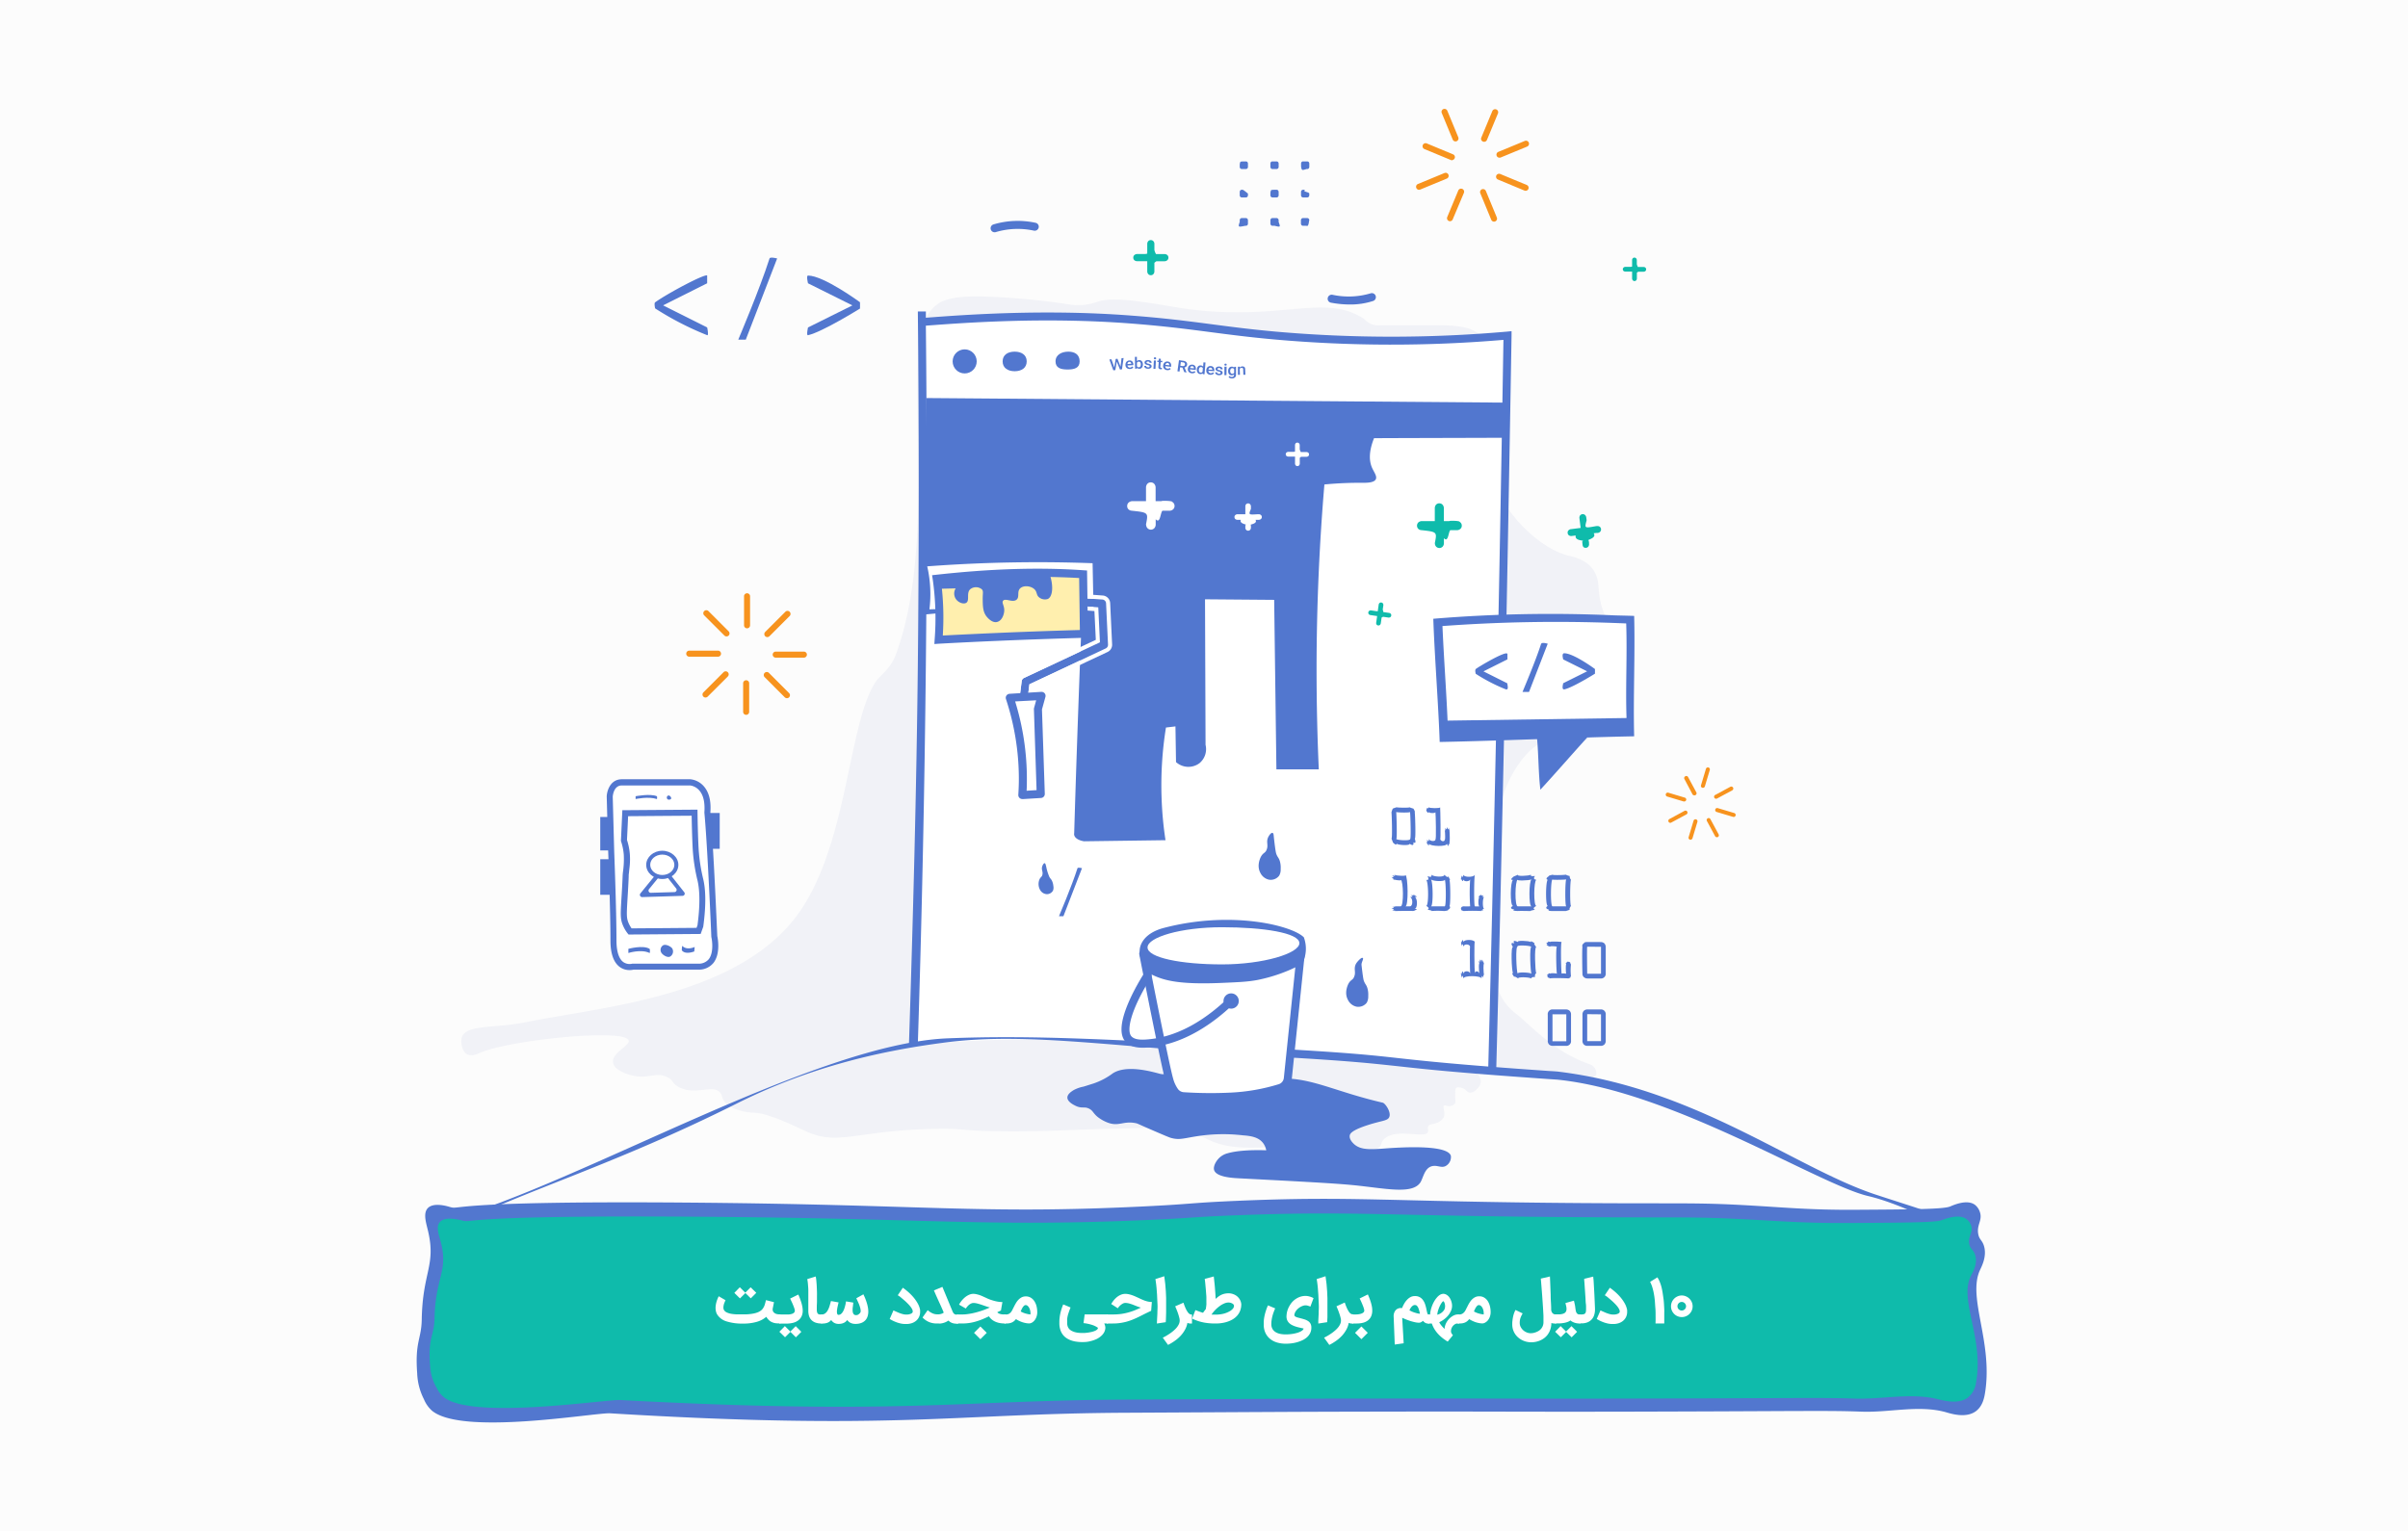 <svg id="Layer_1" data-name="Layer 1" xmlns="http://www.w3.org/2000/svg" width="852" height="542" viewBox="0 0 852 542"><defs><style>.cls-1{fill:#fcfcfc;}.cls-2{fill:#f1f2f7;}.cls-3{fill:#fff;}.cls-4{fill:#5277cf;}.cls-5{fill:#5177cf;}.cls-6{fill:#ffefae;}.cls-7{fill:#0fbbab;}.cls-8{fill:#f7931e;}</style></defs><title>website-redesign</title><rect class="cls-1" width="852" height="542"/><path class="cls-2" d="M330.79,108.39c2.22-2,5.6-3.57,16-3.48A252.85,252.85,0,0,1,378,107.7a20.32,20.32,0,0,0,10.45-.93c6.39-2.25,21.73,1.18,31.37,2.55a120.09,120.09,0,0,0,15.57,1.16c23.26.5,35.27-5.3,47.17,2.33a8.29,8.29,0,0,0,2.55,1.86,7.27,7.27,0,0,0,3.49.46c8.19.06,14.21,0,17.66,0,6.57,0,13.61-.17,17.43,3.49a6,6,0,0,1,1.86,2.78c.78,2.8-1.41,4.57-1.4,7.67,0,2.81,1.81,4.78,2.56,5.81,5.78,7.94-2.39,26.6,4.41,40.9,3.87,8.13,14.36,18.57,23.94,20.91,1.57.38,6,1.25,8.59,4.88,1.85,2.55,1.8,5.07,2.09,7.9,1,9.7,4.71,10.33,6.74,20.45.92,4.58,2,9.92.24,16.26-.29,1-4.06,14-13.25,16.27-5,1.24-7.16-1.89-12.55-.23-1.11.34-5,1.69-9.52,8.13-6.7,9.51-7.64,19.9-7.9,23.24-3,37.76-4.46,56.64,6.73,65.06,5,3.78,13.1,13.53,26.49,18.12a3.43,3.43,0,0,1,2.1,3.49c-1.47,5.4-42.28-2.22-42.53-.7,0,.22.81.59,1.34,1.89a3.28,3.28,0,0,1,.31,1.47,3.78,3.78,0,0,1-1.42,2.53,3.39,3.39,0,0,1-2.29,1.3c-1.22,0-1.45-1.34-3.2-1.76-.54-.13-1.33-.32-1.81.1-.17.16-.44.52-.29,3.8.05.93.09,1.4-.24,1.84a2.38,2.38,0,0,1-1.56.72c-1.26.22-1.75-.46-2.17-.17-.75.51.69,2.57-.22,4.31a4.45,4.45,0,0,1-2.21,1.77c-1.55.72-2.49.34-3.08,1.1s.08,1.48-.22,2.2c-1.07,2.55-11.48-1.71-15.63,2.64-1.25,1.3-.56,1.94-1.77,2.86-3,2.28-7.5-1.4-15.41-2-2.21-.16-3.27,0-7.49.44-18.52,1.83-27.95,2.68-36.11-.66a32.8,32.8,0,0,1-8.15-4.84c-4.55,0-11.7,0-20.48.22-21.75.44-29.16,1.24-44.92,1.1-16.64-.15-13-1.08-24.23-.88-27.81.5-34.09,6-45.36,1.1-3.64-1.58-13.51-6.72-19.16-6.83a20.25,20.25,0,0,1-6.38-1.32,8.63,8.63,0,0,1-3.31-2c-1.5-1.55-1.11-2.63-2-3.74-2.5-3.2-9.21,1.32-15-2.21-2.22-1.35-1.54-2.21-3.75-3.3-3.89-1.92-6.4.57-11.67-.44-.28,0-6.84-1.38-7.48-4.62-.69-3.5,6.09-6.07,5.5-7.93-1.41-4.44-43,0-52.63,4.4-.65.3-2.95,1.41-4.62.44s-2.3-4.2-1.77-5.94c1.43-4.61,11.83-3.18,22.25-5.29,26.69-5.39,71.19-8.72,93.78-34.67,20.6-23.68,20-69.56,30.19-85.56,1.9-3,5.37-4.51,7.49-10.35,13.95-38.38,4-96.67,9.25-115.39A15.09,15.09,0,0,1,330.79,108.39Z"/><path class="cls-3" d="M322.65,370.33l2.93-98.27,1.19-157.38,51-2.65,73.55,6.61,60.76,1.94,21.39-2.13-2.28,141.77-2.14,90-1.43,29.06L448.31,371s-43.95-.54-58.48-2.28C368.93,366.26,321,369.29,322.65,370.33Z"/><path class="cls-4" d="M533.33,117.36a467,467,0,0,1-82.1,0c-8.94-.81-15.9-1.73-22.62-2.61-8.17-1.07-16.62-2.17-28.52-3.07-30.43-2.32-58.32-.31-72.5.78,0-.74,0-1.48,0-2.22l-2.84,0c.42,41.39.42,83.42,0,124.92-.46,44.28-1.73,90.88-3.16,135.14l3.15-.57c1.43-44.28,2.39-90.24,2.85-134.54.41-39.83.42-80.14,0-119.92,14.06-1.07,41.91-3.1,72.27-.79,11.81.9,20.22,2,28.36,3.06,6.75.88,13.74,1.8,22.73,2.61a468.36,468.36,0,0,0,81,.14c-.8,49.37-1.74,99.47-2.81,148.93-.94,43.26-1.64,73.07-2.6,110l2.84.08c1-36.94,1.66-66.75,2.6-110,1.08-50,2-100.63,2.84-150.52l0-1.57Z"/><path class="cls-4" d="M327.7,140.88l205.76,1.63-.4,12.43c-14.93.06-32,.08-46.9.15-2,5-1.64,8.18-.79,10.26.73,1.77,2,3.2,1.38,4.34s-3,1.2-4.54,1.19a131,131,0,0,0-13.61.59c-1.72,20.35-2.75,42.1-2.77,65.12q0,18.45.79,35.72h-15l-.79-60-24.47-.2.19,51.51a6.46,6.46,0,0,1-2.17,6.51,6.56,6.56,0,0,1-8.28-.4l-.2-12.63-3.36.4A128.42,128.42,0,0,0,411,282.57a126.76,126.76,0,0,0,1.38,14.8l-28.81.39c-1.88-.29-3.29-1.13-3.5-2.24a1.39,1.39,0,0,1,0-.61q.46-15.57,1-31.25.88-25.73,1.95-51.17c-18.13,1.69-38.41,3.38-56.54,5.07C326.16,192,328,166.44,327.7,140.88Z"/><circle class="cls-4" cx="341.32" cy="127.91" r="4.26"/><path class="cls-4" d="M363.27,127.91c0,2.36-1.91,3.48-4.26,3.48s-4.26-1.12-4.26-3.48,1.91-3.45,4.26-3.45S363.27,125.56,363.27,127.91Z"/><path class="cls-4" d="M382,127.91c0,2.36-1.91,2.87-4.26,2.87s-4.27-.51-4.27-2.87,2.19-3.45,4.54-3.45S382,125.56,382,127.91Z"/><path class="cls-5" d="M693.24,435.88a1.39,1.39,0,0,1-.53-.1c-9.74-3.92-21.32-10-31.63-12.44-17.39-4-69.36-37.1-110.07-41.22l-3.11-.21c-32.67-2.26-44.08-3.52-53.26-4.54-9.4-1-16.83-1.87-42.09-3.3-57.78-3.28-88.26-8.89-117.77-5.14-25.64,3.26-49.84,9.5-74.09,21.64-43.37,21.74-74.44,30.54-101.67,44.08a1.34,1.34,0,0,1-1.75-1,1.42,1.42,0,0,1,1-1.75c47.42-13.22,130-62.52,177.07-64.4,30.47-1.23,59.5.42,117.34,3.71,25.37,1.44,32.84,2.27,42.29,3.32,9.14,1,20.52,2.27,53.13,4.53,0,0,2.34.12,3.11.21,48.73,5.9,84,34.13,112.29,43.48,10.13,3.36,20.45,6.41,30.28,10.37a1.42,1.42,0,0,1-.53,2.74Z"/><path class="cls-5" d="M410.2,380c-2.62-.69-11.61-3.28-16.48-.1a24.6,24.6,0,0,1-6.68,3.54c-3.33,1.06-3.65,1.15-3.65,1.15a12.17,12.17,0,0,0-3.54,1.25c-.74.47-2.18,1.38-2.19,2.61,0,1.8,3.09,3,3.34,3.13,2.06.79,2.73,0,4.38.83,1.39.73,1.31,1.52,3,2.92a13.86,13.86,0,0,0,3.55,2c4,1.5,5.48-.73,10,.21.68.14.38.14,6.36,2.71,3.59,1.55,5.41,2.33,6.05,2.5,3.24.89,4.62,0,10.74-.83a60.06,60.06,0,0,1,14.6-.1c2.7.2,5.53.56,7.2,2.71a6,6,0,0,1,1.14,2.6c-1.64-.06-8.94-.3-13.66,1.05a6.75,6.75,0,0,0-3,1.67c-1.07,1.05-2.17,2.93-1.78,4.27.75,2.51,6.65,2.81,8.76,2.92,21.11,1.1,33.33,1.73,40.26,2.4,11.3,1.09,21.15,3.5,24-1,1-1.69,1.43-4.84,3.86-5.63,2-.65,3.55.82,5.21-.21a3.61,3.61,0,0,0,1.67-3.55c-1.18-3.77-15.78-3-19.61-2.81-7,.36-12,1.43-14.91-1.57-.33-.33-1.49-1.54-1.25-2.81.1-.57.61-1.8,6.36-3.65,5-1.63,7-1.46,7.61-2.82.78-1.8-1.44-4.91-2.29-5.11-15.7-3.65-23.66-8.06-33.58-8.55C408.52,379.32,412.74,380.64,410.2,380Z"/><path class="cls-3" d="M460.32,336.8l-4.65,44.84a4.08,4.08,0,0,1-2.67,3.41,70.28,70.28,0,0,1-17.53,3.05c-5.7.21-13.88.24-16.93-.16a4.15,4.15,0,0,1-2.79-1.55,13,13,0,0,1-2-4.29c-1.45-4.9-9.2-44.54-9.2-44.54Z"/><path class="cls-5" d="M427,389.67a81.18,81.18,0,0,1-8.65-.32,5.62,5.62,0,0,1-3.73-2.08,14.62,14.62,0,0,1-2.28-4.77c-1.45-4.9-8.92-43.05-9.23-44.67a1.35,1.35,0,0,1,.29-1.16,1.42,1.42,0,0,1,1.08-.53l55.81-.76a1.28,1.28,0,0,1,1.07.46,1.43,1.43,0,0,1,.36,1.1l-4.65,44.85a5.52,5.52,0,0,1-3.61,4.6,71.72,71.72,0,0,1-18,3.13C432.88,389.61,429.84,389.67,427,389.67ZM406.23,339c1.49,7.58,7.6,38.53,8.85,42.74a11.55,11.55,0,0,0,1.79,3.82,2.8,2.8,0,0,0,1.86,1,147.17,147.17,0,0,0,16.68.15,68.74,68.74,0,0,0,17.11-3,2.6,2.6,0,0,0,1.73-2.22l4.49-43.25Z"/><path class="cls-4" d="M431.84,347.9c-14.67.61-20-.92-23.93-2.78-1-.47-1.79-.92-2.29-1.21-1.41-2.76-3.27-6.32-1.94-9.55,1.5-3.62,5.45-5.29,8.34-6,23.63-6.13,45.07-.85,49.31,3.39a11.64,11.64,0,0,1-.61,9.42,57.06,57.06,0,0,1-15.83,5.68C441.44,347.5,438.24,347.63,431.84,347.9Z"/><path class="cls-3" d="M459.75,333.81c0,3.64-12.8,7.52-27.36,7.52s-26.37-2.39-26.37-6,11.8-7.15,26.37-7.15S459.75,330.17,459.75,333.81Z"/><path class="cls-5" d="M404.39,370.82c-2.86,0-4.73-.63-6.05-2-4.8-4.93,2.93-18.68,6.47-24.36a1.42,1.42,0,1,1,2.41,1.5c-7.33,11.75-8.72,19-6.85,20.88,1,1,2.79,1.33,6.06,1,11.62-1.05,21.45-8.31,27.66-14.21a1.42,1.42,0,1,1,2,2.05c-6.54,6.22-16.93,13.86-29.37,15C405.86,370.78,405.09,370.82,404.39,370.82Z"/><circle class="cls-5" cx="435.6" cy="354.29" r="2.71"/><path class="cls-3" d="M328.07,200.45a524.38,524.38,0,0,1,58.51-1.11c.11,5,.22,11.24.34,16.19-11.5.19-23.13-.87-34.89-.56q-11.68.32-23.18.7A43.87,43.87,0,0,0,328.07,200.45Z"/><path class="cls-4" d="M362.31,247.29h-.18a1.42,1.42,0,0,1-1.23-1.59l.59-4.63a1.43,1.43,0,0,1,.8-1.11l26.87-12.62-.59-12.39-4.26-.31a1.42,1.42,0,1,1,.2-2.83l5.53.39a1.41,1.41,0,0,1,1.31,1.35l.69,14.61a1.42,1.42,0,0,1-.81,1.35l-27,12.69-.49,3.86A1.42,1.42,0,0,1,362.31,247.29Z"/><path class="cls-3" d="M384.42,211.8h.09l5.53.39a1.41,1.41,0,0,1,1.31,1.35l.69,14.61a1.42,1.42,0,0,1-.81,1.35l-27,12.69-.49,3.86a1.42,1.42,0,0,1-1.41,1.24h-.18a1.42,1.42,0,0,1-1.23-1.59l.59-4.63a1.43,1.43,0,0,1,.8-1.11l26.87-12.62-.59-12.39-4.26-.31a1.42,1.42,0,0,1,.11-2.83m0-1.42h0a2.84,2.84,0,0,0-.21,5.67l3,.21.49,10.19-26,12.21a2.83,2.83,0,0,0-1.61,2.22l-.59,4.64a2.84,2.84,0,0,0,2.46,3.17,2.3,2.3,0,0,0,.36,0,2.85,2.85,0,0,0,2.82-2.48l.39-3.09,26.31-12.36a2.83,2.83,0,0,0,1.63-2.7l-.69-14.6a2.84,2.84,0,0,0-2.63-2.7l-5.53-.4h-.19Z"/><path class="cls-6" d="M331.43,204.83c17.8-2,35-2.75,51.79-1.58q.15,10.59.3,21.11-15.25.42-30.88,1.09-10.35.45-20.52,1A99.57,99.57,0,0,0,331.43,204.83Z"/><path class="cls-4" d="M330.6,227.94l.1-1.59a97.46,97.46,0,0,0-.68-21.3l-.23-1.47,1.48-.16c19.48-2.15,36.5-2.67,52.05-1.59l1.3.09.34,23.82-1.4,0c-10.3.29-20.69.65-30.86,1.09q-10.33.44-20.51,1ZM333,206.08a99.48,99.48,0,0,1,.58,18.85q9.4-.48,19-.9c9.73-.42,19.65-.77,29.5-1.05l-.26-18.4A287.24,287.24,0,0,0,333,206.08Z"/><path class="cls-4" d="M361.71,282.81a1.42,1.42,0,0,1-1.41-1.51c.13-2,.2-4,.19-6a90.12,90.12,0,0,0-4.56-27.88,1.4,1.4,0,0,1,.17-1.24,1.45,1.45,0,0,1,1.09-.62l11.25-.69a1.47,1.47,0,0,1,1.19.52,1.43,1.43,0,0,1,.26,1.28l-1.22,4.42,1,29.88a1.42,1.42,0,0,1-1.34,1.46l-6.51.4Zm-2.53-34.55a92.6,92.6,0,0,1,4.15,27c0,1.55,0,3.09-.1,4.61l3.53-.22L365.82,251a1.93,1.93,0,0,1,.05-.42l.75-2.72Z"/><path class="cls-4" d="M332.54,208.39l5.59-.14a3.48,3.48,0,0,0,.07,3.75c.91,1.33,2.76,1.95,3.69,1.35,1.3-.84-.08-3.47,1.42-4.82a3.26,3.26,0,0,1,4.11.07c.6.67.25,1.39.28,3.61s.06,4.06,1.13,5.67c.7,1,2.29,2.63,3.9,2.27s2.36-2.2,2.55-3.54c.3-2.09-1-3.23-.35-4,.83-1,3.36.79,4.75-.36,1.17-1,.05-2.81,1.27-4s3.84-.9,5.1.35c1,1,.54,2,1.63,2.84a3.24,3.24,0,0,0,3.05.56c1.59-.72,2.14-4.16.77-8.46l-40.07,1.22Z"/><path class="cls-4" d="M578.2,218c-1.46-.08-5.74-.15-7.21-.21A501.74,501.74,0,0,0,507.13,219c.47,13.63,1.79,30,2.26,43.61,11-.21,22.72-.61,34.47-1,.52,5.73.48,12.42,1.16,17.88,5.23-5.66,11.2-12.56,16.58-18.47,5.66-.17,11.22-.32,16.6-.42C577.83,247,578.57,231.66,578.2,218Z"/><path class="cls-3" d="M510.37,221.58a551.35,551.35,0,0,1,60.6-1.1l4.41.17c.39,11.16-.26,22.33.12,33.48l-63.32.92C511.7,243.89,510.85,232.74,510.37,221.58Z"/><path class="cls-4" d="M522.44,237c2.47-1.79,10.09-5.84,10.54-5.43v1.57l-8.88,4.45v.05l8.88,4.45s.37,1.7,0,1.56a61.69,61.69,0,0,1-10.54-5.42S522.2,237.16,522.44,237Z"/><path class="cls-4" d="M533,244l-.17,0a61.45,61.45,0,0,1-10.6-5.47l-.12-.08,0-.13c-.2-.85-.16-1.39.14-1.6h0c1.37-1,10.12-6.15,11-5.4l.11.11v1.94l-8.48,4.25,8.44,4.23,0,.17c.34,1.58.08,1.8,0,1.9A.42.42,0,0,1,533,244Zm-10.26-6a62.28,62.28,0,0,0,10,5.19c0-.22-.06-.55-.12-.87l-8.92-4.48v-.43l.19-.15,8.68-4.35v-1a59.43,59.43,0,0,0-9.92,5.31A2.49,2.49,0,0,0,522.76,238Zm-.11-.72Z"/><path class="cls-4" d="M539.28,244.54s4.37-10.29,6.33-16.46c.12-.37,1.55,0,1.55,0l-6.36,16.46Z"/><path class="cls-4" d="M541,244.9h-2.3l.21-.5c0-.1,4.39-10.34,6.33-16.43.14-.45.8-.53,2-.24l.38.1Zm-1.22-.71h.74l6.12-15.85a2.51,2.51,0,0,0-.76-.06C544.21,233.63,540.71,242.07,539.82,244.19Z"/><path class="cls-4" d="M563.94,238.23s-7.67,4.78-10.53,5.4c-.39.09,0-1.56,0-1.56l8.94-4.45v-.05l-8.94-4.45s-.39-1.57,0-1.57c3.17,0,10.53,5.41,10.53,5.41Z"/><path class="cls-4" d="M553.38,244a.48.48,0,0,1-.32-.13c-.09-.09-.35-.36,0-1.87l0-.17,8.5-4.23-8.5-4.23,0-.16c-.16-.64-.3-1.48,0-1.82a.46.46,0,0,1,.38-.18c3.25,0,10.44,5.25,10.74,5.47l.15.11v1.65l-.17.1c-.31.2-7.75,4.82-10.65,5.45Zm.34-1.68a6.58,6.58,0,0,0-.13.91c2.71-.74,8.9-4.51,10-5.19v-.89c-1-.73-7.13-5-10-5.23a4,4,0,0,0,.13,1l9,4.48v.44l-.2.14Z"/><path class="cls-4" d="M494.17,285.72c.07.15,4.62.24,4.53,0a11,11,0,0,0,1.38.47c.42.61.62,1.15.48,1.37.14.37.45,10,0,9.19.45,1.36.33,1.86-.48,1.37.19,1.1-.27,1.23-1.38.48.53.75-4.05.56-4.53,0-.09.56-.62.33-1.37-.48.13.19-.09-.33-.47-1.37.38.45.1-9,0-9.19a6.76,6.76,0,0,1,.47-1.37A11.41,11.41,0,0,1,494.17,285.72Zm-.17,1.67c.1.2.41,10.06,0,9.54.41.52,5.35.71,4.89,0,.46.71.13-9.23,0-9.54C499,287.7,494.1,287.59,494,287.39Z"/><path class="cls-4" d="M505.55,285.72c.09.38,4.08.45,4,0,.07.45.3,12.27,0,11.21.3,1.06,1.86,1.09,1.62,0,.24,1.09.18-2.32,0-3.28.18.69.24.42.23-.67.3.77.5.68.6-.24.38.92.58,1,.6.25.28,1.11.37,1.38.24.66.13,1,.19,5.26,0,4.11.19,1.38.11,1.61-.27.61,0,1.3-.17,1.38-.66.23.23,1.15-5.92,1-6.37,0,.18,1-.06.88-.68-.23.29.82.19.58-.25-.61.44.72.51.49.26-.6.58.79.8.72.67-.23.39.95,2.68,1,2.34,0,.34,1,.12-9,0-9.54.12.53-2.21.48-2.34,0-.16.48-.39.37-.68-.23,0,.3-.14,0-.25-.61.11.17.18-.06.26-.6C505.15,286.18,505.37,286.1,505.55,285.72Z"/><path class="cls-4" d="M493.26,309.57c.89.49,5,.61,4,0,.94.61,1.13,11.23,0,11.21,1.13,0,2.73,0,1.61,0,1.12,0,1.1-3,0-3.28,1.1,0,1.18-.23.23-.67,1.23.13,1.45.07.6-.24,1.31.31,1.53.39.61.25,1.21.46,1.3.66.23.66,1.07.26,1.09,4.08,0,4.12,1.09.18,1,.37-.26.6.93.06.69.13-.67.23,1.11-.1-5.29-.07-6.37,0,.82-.07.55-.14-.68-.23.91-.21.81-.4-.25-.6,1.06-.27,1.16-.46.26-.6,1.23-.15,1.5-.23.67-.24,1.09,0,3.47,0,2.35,0,1.12,0,1-9,0-9.54,1,.5-1.41.44-2.35,0,.67.44.4.34-.68-.23.76.28.64.07-.25-.6.89.2,1,0,.26-.6C493.64,310.12,493.89,310.06,493.26,309.57Z"/><path class="cls-4" d="M506.46,309.57c.72.86,5,.94,4.53,0,1,.94,1.46,1.11,1.38.48.67,1.21.84,1.66.48,1.37.36.84.41,9.24,0,9.19.41.59.25,1-.48,1.37.15.2-.28.35-1.38.47a28.14,28.14,0,0,0-4.53,0c.31-.11-.15-.26-1.37-.47.64-.37.48-.79-.47-1.37.95,0,.84-8.48,0-9.19.84.16,1-.28.47-1.37C506.18,310.55,506.63,310.43,506.46,309.57Zm-.17,1.67c.76.76.86,9.57,0,9.54.86,0,5.43,0,4.89,0,.54,0,.47-8.7,0-9.54C511.65,312.08,507.05,312,506.29,311.24Z"/><path class="cls-4" d="M517.84,309.57c0,1,3.7,1,4,0-.31,1-.36,11.25,0,11.21a9.26,9.26,0,0,0,1.62,0c-.49,0-.49-2.93,0-3.28-.49.09-.41-.11.22-.67-.36.26-.16.19.61-.24-.32.43-.13.5.6.25-.44.55-.37.76.24.66-.61.34-.62,4.08,0,4.12-.62.18-.7.37-.27.6-.75,0-1,.12-.67.23a58.41,58.41,0,0,0-6.36,0,3.2,3.2,0,0,0-.68-.23,6.06,6.06,0,0,1-.25-.6,1.39,1.39,0,0,1,.26-.6,1.53,1.53,0,0,1,.67-.24,22.7,22.7,0,0,0,2.34,0,71.94,71.94,0,0,1,0-9.54c-.2.87-2.37.88-2.34,0-.29.88-.5.8-.69-.23-.12.75-.2.56-.24-.6,0,.7.12.5.26-.6C517.35,310.63,517.56,310.55,517.84,309.57Z"/><path class="cls-4" d="M537.18,309.57c-.93.64,3.65.5,4.53,0-.31.5.21.62,1.38.48-.56.75-.41,1.19.48,1.37-.89.39-1,9.22,0,9.19-1,.6-1.22,1-.48,1.37-1.35.27-1.88.42-1.38.47-1.07-.05-5.64-.07-4.53,0-1.67-.07-2.17-.22-1.37-.47-1.39-.34-1.57-.77-.47-1.37-1.1.05-1-8.58,0-9.19-1,.05-.77-.41.47-1.37C535.17,310.41,535.69,310.21,537.18,309.57Zm-.17,1.67c-1,.58-1.12,9.58,0,9.54-1.12,0,3.82,0,4.89,0-1.07,0-.93-9.09,0-9.54C541,311.69,536,311.82,537,311.24Z"/><path class="cls-4" d="M549.47,309.57c-.6.27,4.14.16,4.53,0a5,5,0,0,0,1.38.48,2.05,2.05,0,0,0,.48,1.37c-.35.11-.44,9.2,0,9.19-.44.6-.62,1.05-.48,1.37a10.86,10.86,0,0,1-1.38.47c-.52,0-5.29,0-4.53,0-1.34,0-1.9-.18-1.37-.47-1.14-.33-1.33-.77-.47-1.37-.86,0-.73-8.91,0-9.19-.73-.29-.51-.76.47-1.37C547.74,310,548.29,309.84,549.47,309.57Zm-.17,1.67c-.65.25-.78,9.56,0,9.54-.78,0,4.37,0,4.89,0-.52,0-.42-9.39,0-9.54C553.77,311.39,548.65,311.49,549.3,311.24Z"/><path class="cls-4" d="M517.84,333.43c0-1,3.72-1,4,0-.29-1-.17,10.07,0,11.21-.17-1.14,1.38-1.12,1.62,0-.24-1.12-.29-4.45,0-3.28-.29-1.44-.23-1.68.22-.67-.16-1.32,0-1.4.61-.24-.11-1.16.09-1.05.6.25-.22-1-.13-.73.24.66-.37-1.14-.28,3.05,0,4.11-.28-.82-.36-.59-.27.61-.42-.9-.64-.83-.67.23-.23-1.06-6.37-1.12-6.36,0-.27-1.12-.49-1.21-.68-.23-.14-1.28-.22-1.52-.25-.61,0-1.38.11-1.61.26-.6.19-1.31.4-1.4.67-.23,0-1.17,2.24-1.16,2.34,0-.1-1.16-.17-10.63,0-9.54-.17-1.09-2.35-1.1-2.34,0-.27-1.1-.49-1.18-.69-.23-.11-1.22-.19-1.43-.24-.61.05-1.28.13-1.48.26-.6C517.37,332.49,517.58,332.41,517.84,333.43Z"/><path class="cls-4" d="M537.18,333.43c-.91-.65,3.67-.5,4.53,0-.29-.5.26-.3,1.38.47-.5-.16-.27.32.48,1.37-.75-.47-.4,8.76,0,9.19-.4.15-.52.64-.48,1.37-.67-.11-1.15,0-1.38.48-.36-.46-4.94-.64-4.53,0-1-.64-1.5-.88-1.37-.48-.74-1-1-1.56-.47-1.37-.49-.76-.84-9.95,0-9.19-.84-1.32-.71-1.77.47-1.37C535.22,332.9,535.71,332.78,537.18,333.43ZM537,335.1c-.86-.7-.48,8.84,0,9.54-.48-.7,4.47-.5,4.89,0-.42-.5-.8-10.07,0-9.54C541.1,334.57,536.15,334.4,537,335.1Z"/><path class="cls-4" d="M548.56,333.43c-.62-.29,3.57-.19,4,0-.45-.19-.2,11.05,0,11.21-.2-.16,1.45-.13,1.61,0-.16-.13-.23-3.44,0-3.28-.23-.44-.16-.66.23-.67-.09-.32.13-.39.6-.24,0-.15.24-.05.61.25-.06,0,0,.27.23.66a18.2,18.2,0,0,0,0,4.11,1.63,1.63,0,0,0-.26.61,2,2,0,0,0-.67.23c-.12-.1-6.59-.23-6.37,0-.5-.23-.75-.33-.68-.23-.41-.41-.52-.63-.25-.61-.27-.51-.19-.72.26-.6-.1-.42.13-.49.67-.23-.27-.26,2.13-.2,2.35,0-.22-.2-.48-9.78,0-9.54-.48-.24-2.92-.31-2.35,0-.85-.31-1.13-.41-.68-.23-.77-.47-.89-.69-.25-.61-.64-.56-.56-.76.26-.6C547.41,333.2,547.67,333.14,548.56,333.43Z"/><path class="cls-4" d="M561.75,333.43c-.15-.05,4.5,0,4.54,0a1.91,1.91,0,0,1,1.37.47,1.93,1.93,0,0,1,.48,1.37v9.19a1.67,1.67,0,0,1-1.85,1.85h-4.54a1.9,1.9,0,0,1-1.36-.48,1.58,1.58,0,0,1-.48-1.37c-.06,0-.18-9.26,0-9.19-.18-.66,0-1.12.48-1.37C560.51,333.52,561,333.38,561.75,333.43Zm-.17,1.67c-.14-.05,0,9.52,0,9.54s4.89,0,4.89,0,0-9.55,0-9.54S561.44,335.05,561.58,335.1Z"/><path class="cls-4" d="M549.47,357.28s4.53,0,4.53,0a1.87,1.87,0,0,1,1.38.48,1.84,1.84,0,0,1,.48,1.37v9.19a1.66,1.66,0,0,1-1.86,1.84h-4.53a1.85,1.85,0,0,1-1.37-.47,1.9,1.9,0,0,1-.47-1.37s0-9.21,0-9.19a1.62,1.62,0,0,1,.47-1.37A1.59,1.59,0,0,1,549.47,357.28ZM549.3,359s0,9.54,0,9.54h4.89V359Z"/><path class="cls-4" d="M561.75,357.28h4.54a1.67,1.67,0,0,1,1.85,1.85v9.19a1.86,1.86,0,0,1-.48,1.37,1.84,1.84,0,0,1-1.37.47h-4.54a1.81,1.81,0,0,1-1.36-.47,1.86,1.86,0,0,1-.48-1.37v-9.19a1.84,1.84,0,0,1,.48-1.37A1.82,1.82,0,0,1,561.75,357.28Zm-.17,1.67v9.54h4.89V359Z"/><path class="cls-3" d="M405.49,185.54c.83-4.15.83-4.15-5.19-4.8l-.37-.08a1.79,1.79,0,0,1-.6-.35,1.58,1.58,0,0,1-.51-1.23,1.6,1.6,0,0,1,.53-1.22,2,2,0,0,1,1.37-.48h4.76v-4.75a2,2,0,0,1,.47-1.38,1.57,1.57,0,0,1,1.24-.52,1.58,1.58,0,0,1,1.21.53,2,2,0,0,1,.48,1.37v4.75H411c-.45-.19,3.75-.19,3.77.26a1.46,1.46,0,0,1,.28.21,1.6,1.6,0,0,1,.53,1.23,1.57,1.57,0,0,1-.54,1.22,2,2,0,0,1-1.35.47h-2.39c-.75.62-.75,4.83-2.39,3v1.8a1.91,1.91,0,0,1-.48,1.36,1.67,1.67,0,0,1-2.44,0,1.79,1.79,0,0,1-.36-.61,1.9,1.9,0,0,1-.09-.36A2.61,2.61,0,0,1,405.49,185.54Z"/><path class="cls-3" d="M440.63,186.74v-.88c1.11-.3-2.23-.3-1.63-1.88h-1.13a1.16,1.16,0,0,1-.8-.27,1,1,0,0,1-.29-.72.9.9,0,0,1,.31-.7,1.15,1.15,0,0,1,.78-.28h2.76v-2.75a1.16,1.16,0,0,1,.27-.8,1,1,0,0,1,.72-.29.9.9,0,0,1,.7.31,1.13,1.13,0,0,1,.28.78v.87c-.86,2.09-.86,2.09,2.33,1.88h.43a1.09,1.09,0,0,1,.79.28.88.88,0,0,1,.31.7.92.92,0,0,1-.31.71,1.17,1.17,0,0,1-.79.28h-1.12c.84,1.58-2.5,1.58-1.64,1.88v.88a1.15,1.15,0,0,1-.28.79.91.91,0,0,1-.7.3.89.89,0,0,1-.71-.31A1.08,1.08,0,0,1,440.63,186.74Z"/><path class="cls-3" d="M458.21,164V161.6h-2.35a1,1,0,0,1-.68-.23.83.83,0,0,1,0-1.2,1,1,0,0,1,.67-.24h1.8a2.23,2.23,0,0,0,.55-.1v-2.24a1,1,0,0,1,.23-.68.76.76,0,0,1,.6-.25.79.79,0,0,1,.6.26,1,1,0,0,1,.24.67V159c0,.07,0,.14.37,1h2a1,1,0,0,1,.67.23.83.83,0,0,1,0,1.21,1,1,0,0,1-.67.23h-1.81c-.06,0-.12,0-.54.37v2a.93.93,0,0,1-.24.67.73.73,0,0,1-.6.26.78.78,0,0,1-.6-.26A1,1,0,0,1,458.21,164Z"/><path class="cls-7" d="M507.68,192.17c.79-3.93.79-3.93-4.91-4.55a1.37,1.37,0,0,1-.35-.08,1.64,1.64,0,0,1-.57-.33,1.61,1.61,0,0,1,0-2.31,1.84,1.84,0,0,1,1.29-.46h4.52v-4.5a1.9,1.9,0,0,1,.44-1.31,1.5,1.5,0,0,1,1.17-.48,1.48,1.48,0,0,1,1.15.5,1.88,1.88,0,0,1,.45,1.29v4.5h2c-.42-.18,3.56-.18,3.57.25a1.35,1.35,0,0,1,.27.2,1.49,1.49,0,0,1,.5,1.16,1.46,1.46,0,0,1-.51,1.15,1.86,1.86,0,0,1-1.29.45h-2.26c-.7.59-.7,4.57-2.26,2.82v1.7a1.85,1.85,0,0,1-.45,1.3,1.6,1.6,0,0,1-2.31,0,1.84,1.84,0,0,1-.34-.57,2.09,2.09,0,0,1-.08-.34A2.34,2.34,0,0,1,507.68,192.17Z"/><path class="cls-7" d="M559.94,192.72l-.1-.79,0-.29c1.31-.55-2.8,0-2.32-2.08l-.3,0-1.08.14a1.44,1.44,0,0,1-1-.21,1.12,1.12,0,0,1-.47-.83,1.11,1.11,0,0,1,.27-.92,1.39,1.39,0,0,1,.93-.46l3.4-.43-.43-3.39a1.43,1.43,0,0,1,.21-1,1.22,1.22,0,0,1,1.75-.21,1.43,1.43,0,0,1,.46.93l.1.79,0,.28c-.73,2.71-.73,2.71,3.17,2l.38-.05H565a1.44,1.44,0,0,1,1,.21,1.22,1.22,0,0,1,.21,1.75,1.43,1.43,0,0,1-.92.46l-.42,0-1,.12c1.28,1.82-2.84,2.34-1.73,2.59l.09.76,0,.31a1.42,1.42,0,0,1-.21,1,1.16,1.16,0,0,1-.82.49,1.18,1.18,0,0,1-.93-.27A1.43,1.43,0,0,1,559.94,192.72Z"/><path class="cls-7" d="M486.93,220.36l.33-2.32-2.32-.34a1,1,0,0,1-.64-.32.79.79,0,0,1-.16-.64.77.77,0,0,1,.34-.55,1,1,0,0,1,.7-.14l1.79.26a1.9,1.9,0,0,0,.55,0c0-.06,0-.15,0-.26l.28-2a1,1,0,0,1,.32-.64.79.79,0,0,1,.64-.16.75.75,0,0,1,.55.34.93.93,0,0,1,.14.7l-.2,1.37c0,.07,0,.14.23,1l.18,0,1.78.26a1,1,0,0,1,.64.33.78.78,0,0,1,.17.63.82.82,0,0,1-.35.56,1,1,0,0,1-.7.13l-1.78-.26c-.07,0-.12,0-.6.29l0,.18-.26,1.78a1,1,0,0,1-.33.64.76.76,0,0,1-.63.16.77.77,0,0,1-.56-.34A1,1,0,0,1,486.93,220.36Z"/><path class="cls-7" d="M577.47,98.47V96.12h-2.34a1,1,0,0,1-.69-.22.83.83,0,0,1-.25-.61.79.79,0,0,1,.26-.6,1,1,0,0,1,.67-.24h1.81a2.29,2.29,0,0,0,.54-.1V92.11a1,1,0,0,1,.23-.68.8.8,0,0,1,.61-.25.77.77,0,0,1,.59.26,1,1,0,0,1,.24.67V93.5c0,.07,0,.14.37,1h2a1,1,0,0,1,.68.23.79.79,0,0,1,.25.6.77.77,0,0,1-.26.61,1,1,0,0,1-.67.23h-1.8c-.07,0-.13,0-.55.37v2a1,1,0,0,1-.23.67.76.76,0,0,1-.6.26.73.73,0,0,1-.6-.26A1,1,0,0,1,577.47,98.47Z"/><path class="cls-4" d="M231.8,107c4.32-3.12,17.62-10.2,18.41-9.48v2.74l-15.51,7.78v.08l15.51,7.77s.64,3,0,2.74a107.65,107.65,0,0,1-18.41-9.48S231.37,107.33,231.8,107Z"/><path class="cls-4" d="M261.21,120.22s7.64-18,11.07-28.75c.2-.65,2.69,0,2.69,0l-11.1,28.75Z"/><path class="cls-4" d="M304.29,109.2s-13.4,8.35-18.4,9.44c-.67.14,0-2.74,0-2.74l15.63-7.77v-.08l-15.63-7.78s-.69-2.74,0-2.74c5.54,0,18.4,9.45,18.4,9.45Z"/><path class="cls-4" d="M440.59,57.13h.23a.69.69,0,0,1,.53.22.85.85,0,0,1,.2.58V59a.84.84,0,0,1-.2.6.67.67,0,0,1-.53.22h-1.44a.68.68,0,0,1-.54-.23.88.88,0,0,1-.2-.59v-.54a2.77,2.77,0,0,1,.22-1.14C439,57.19,439.16,57.13,440.59,57.13Z"/><path class="cls-4" d="M450.23,57.13h1.44a.68.68,0,0,1,.53.22.81.81,0,0,1,.21.58V59a.84.84,0,0,1-.21.6.67.67,0,0,1-.53.22h-1.44a.64.64,0,0,1-.53-.23.84.84,0,0,1-.21-.59V57.93a.84.84,0,0,1,.2-.59A.73.73,0,0,1,450.23,57.13Z"/><path class="cls-4" d="M461.08,57.13h1.44a.67.67,0,0,1,.53.22.81.81,0,0,1,.21.58V59a.89.89,0,0,1-.2.6.7.7,0,0,1-.54.22h-.22c-1.69.52-1.69.52-1.95-.82,0,0,0-.27,0-.54v-.55a.8.8,0,0,1,.21-.59A.69.69,0,0,1,461.08,57.13Z"/><path class="cls-4" d="M439.38,67.16h.22c.14,0,.32,0,1.95,1.35v.54a.81.81,0,0,1-.2.6.67.67,0,0,1-.53.23h-1.44a.71.71,0,0,1-.54-.23.92.92,0,0,1-.2-.6V68a.87.87,0,0,1,.2-.6A.72.72,0,0,1,439.38,67.16Z"/><path class="cls-4" d="M451.44,67.16h.23a.68.68,0,0,1,.53.22.84.84,0,0,1,.21.59v1.08a.81.81,0,0,1-.21.6.67.67,0,0,1-.53.23h-1.44a.67.67,0,0,1-.53-.23.88.88,0,0,1-.21-.6v-.54a2.77,2.77,0,0,1,.22-1.14C449.84,67.23,450,67.16,451.44,67.16Z"/><path class="cls-4" d="M461.08,67.16h.72c-1.19.73,1.31.73,1.45,1.33,0,.27,0,.56,0,.56a.85.85,0,0,1-.2.6.71.71,0,0,1-.54.23h-1.44a.7.7,0,0,1-.53-.23.88.88,0,0,1-.21-.6V68a.83.83,0,0,1,.21-.6A.69.69,0,0,1,461.08,67.16Z"/><path class="cls-4" d="M439.38,77.19h1.44a.73.73,0,0,1,.53.22.88.88,0,0,1,.2.59v1.09a.84.84,0,0,1-.2.6.7.7,0,0,1-.53.22h-.23c-2.56.52-2.56.52-1.95-1.37V78a.84.84,0,0,1,.2-.59A.69.69,0,0,1,439.38,77.19Z"/><path class="cls-4" d="M450.23,77.19h1.44a.72.72,0,0,1,.53.22.84.84,0,0,1,.21.59s0,.29,0,.56c.68,1.87.68,1.87-1.45,1.35h-.72a.67.67,0,0,1-.53-.23.85.85,0,0,1-.21-.59V78a.84.84,0,0,1,.2-.59A.7.7,0,0,1,450.23,77.19Z"/><path class="cls-4" d="M461.08,77.19h1.44a.7.7,0,0,1,.53.22.87.87,0,0,1,.16.26,1.14,1.14,0,0,1,.05.33c-.15-.08-.15,2.43-1,1.91h-1.22a.7.7,0,0,1-.53-.23.85.85,0,0,1-.21-.59V78a.8.8,0,0,1,.21-.59A.67.67,0,0,1,461.08,77.19Z"/><path class="cls-7" d="M405.92,96V92.44h-3.56a1.47,1.47,0,0,1-1-.34,1.2,1.2,0,0,1-.38-.92,1.18,1.18,0,0,1,.39-.91,1.48,1.48,0,0,1,1-.36h2.73a3.37,3.37,0,0,0,.82-.15c0-.1,0-.24,0-.4v-3a1.49,1.49,0,0,1,.35-1,1.2,1.2,0,0,1,.92-.38,1.17,1.17,0,0,1,.91.4,1.43,1.43,0,0,1,.35,1v2.11a5.18,5.18,0,0,0,.57,1.44h3a1.44,1.44,0,0,1,1,.35,1.17,1.17,0,0,1,.39.91,1.14,1.14,0,0,1-.4.91,1.44,1.44,0,0,1-1,.36h-2.74c-.09,0-.18,0-.82.55v3a1.49,1.49,0,0,1-.35,1,1.18,1.18,0,0,1-.91.39,1.16,1.16,0,0,1-.92-.4A1.48,1.48,0,0,1,405.92,96Z"/><path class="cls-4" d="M374.69,324.28s4.52-10.63,6.55-17c.12-.38,1.59,0,1.59,0l-6.57,17Z"/><path class="cls-4" d="M448.73,296.28c.37-.76,1.06-1.62,1.5-1.49s.4.74.52,1.85c.54,4.8.74,5.36.88,5.72.49,1.2.88,1.25,1.24,2.55a8.17,8.17,0,0,1,.26,2.64,4.34,4.34,0,0,1-.53,2.37,3.73,3.73,0,0,1-3.69,1.41,4.45,4.45,0,0,1-3-2.46c-1.41-2.69.19-5.59.27-5.72.83-1.46,1.52-1.15,2-2.47C448.84,299,447.89,298,448.73,296.28Z"/><path class="cls-4" d="M479.71,341.24c.37-.77,1.78-2.23,2.23-2.23.94,0-.33,1.47-.2,2.58.54,4.8.73,5.36.88,5.72.49,1.2.87,1.26,1.23,2.55a8.21,8.21,0,0,1,.26,2.64,4.47,4.47,0,0,1-.52,2.38,3.76,3.76,0,0,1-3.7,1.4,4.43,4.43,0,0,1-3-2.46c-1.42-2.69.19-5.59.26-5.72.84-1.46,1.53-1.15,2-2.46C479.82,344,478.88,343,479.71,341.24Z"/><path class="cls-3" d="M368.76,306.64c.17-.53.54-1.15.84-1.12s.34.45.52,1.16a17,17,0,0,0,1.12,3.66c.43.75.69.74,1,1.56a5.28,5.28,0,0,1,.42,1.7,2.9,2.9,0,0,1-.12,1.6,2.47,2.47,0,0,1-2.28,1.27,2.91,2.91,0,0,1-2.19-1.33,4.26,4.26,0,0,1-.37-3.77c.41-1,.89-.89,1.09-1.8C369.09,308.41,368.38,307.85,368.76,306.64Z"/><path class="cls-4" d="M369.58,305.52c-.3,0-.65.61-.82,1.12-.38,1.21.33,1.77.07,2.93-.2.91-.68.77-1.09,1.8a4.26,4.26,0,0,0,.37,3.77,2.91,2.91,0,0,0,2.19,1.33h.08a2.45,2.45,0,0,0,2.2-1.27,2.9,2.9,0,0,0,.12-1.6,5.28,5.28,0,0,0-.42-1.7c-.35-.82-.61-.81-1-1.56a17,17,0,0,1-1.12-3.66c-.18-.71-.29-1.13-.52-1.16Z"/><path class="cls-3" d="M351.9,80.79a28.77,28.77,0,0,1,14.22-.55"/><path class="cls-4" d="M351.9,82.21a1.42,1.42,0,0,1-.45-2.76,30,30,0,0,1,14.93-.6,1.41,1.41,0,0,1,1.13,1.65,1.43,1.43,0,0,1-1.66,1.14,27.13,27.13,0,0,0-13.49.5A1.43,1.43,0,0,1,351.9,82.21Z"/><path class="cls-3" d="M485.39,105.18a28.74,28.74,0,0,1-14.21.55"/><path class="cls-4" d="M477.59,107.77a36.13,36.13,0,0,1-6.68-.65,1.4,1.4,0,0,1-1.13-1.65,1.43,1.43,0,0,1,1.66-1.14,27.25,27.25,0,0,0,13.49-.5,1.42,1.42,0,0,1,.92,2.69A25.85,25.85,0,0,1,477.59,107.77Z"/><path class="cls-8" d="M264.32,222.38a1.06,1.06,0,0,1-1.06-1.07V211.15a1.07,1.07,0,1,1,2.13,0v10.16A1.07,1.07,0,0,1,264.32,222.38Z"/><path class="cls-8" d="M271.49,225.49a1.1,1.1,0,0,1-.75-.31,1.08,1.08,0,0,1,0-1.51l7.19-7.19a1.07,1.07,0,0,1,1.51,1.51l-7.19,7.19A1.1,1.1,0,0,1,271.49,225.49Z"/><path class="cls-8" d="M284.53,232.76H274.36a1.07,1.07,0,0,1,0-2.13h10.17a1.07,1.07,0,0,1,0,2.13Z"/><path class="cls-8" d="M278.44,247.12a1.12,1.12,0,0,1-.76-.31l-7.18-7.19a1.07,1.07,0,0,1,1.51-1.51l7.18,7.19a1.06,1.06,0,0,1,0,1.51A1.1,1.1,0,0,1,278.44,247.12Z"/><path class="cls-8" d="M264,253a1.05,1.05,0,0,1-1.06-1.06V241.73a1.07,1.07,0,0,1,2.13,0V251.9A1.06,1.06,0,0,1,264,253Z"/><path class="cls-8" d="M249.62,246.87a1.06,1.06,0,0,1-.75-1.81l7.18-7.19a1.07,1.07,0,0,1,1.51,1.51l-7.18,7.18A1.06,1.06,0,0,1,249.62,246.87Z"/><path class="cls-8" d="M253.94,232.42H243.77a1.07,1.07,0,0,1,0-2.13h10.17a1.07,1.07,0,1,1,0,2.13Z"/><path class="cls-8" d="M257.05,225.25a1.06,1.06,0,0,1-.75-.32l-7.19-7.18a1.07,1.07,0,0,1,1.51-1.51l7.18,7.19a1.06,1.06,0,0,1-.75,1.82Z"/><path class="cls-8" d="M515,50.05a1.06,1.06,0,0,1-1-.66L510.12,40a1.06,1.06,0,0,1,.57-1.39,1.09,1.09,0,0,1,1.4.58l3.88,9.4a1.08,1.08,0,0,1-.58,1.39A1.15,1.15,0,0,1,515,50.05Z"/><path class="cls-8" d="M525.09,50.19a1,1,0,0,1-.4-.09,1.06,1.06,0,0,1-.58-1.39l3.9-9.39a1.07,1.07,0,0,1,2,.82l-3.9,9.39A1.07,1.07,0,0,1,525.09,50.19Z"/><path class="cls-8" d="M530.52,55.81a1.07,1.07,0,0,1-.4-2.05l9.39-3.88a1.07,1.07,0,0,1,.82,2l-9.4,3.88A1.15,1.15,0,0,1,530.52,55.81Z"/><path class="cls-8" d="M539.77,67.52a1,1,0,0,1-.4-.08L530,63.54a1.06,1.06,0,0,1-.58-1.39,1.07,1.07,0,0,1,1.39-.57l9.39,3.89a1.08,1.08,0,0,1,.58,1.4A1.06,1.06,0,0,1,539.77,67.52Z"/><path class="cls-8" d="M528.64,78.45a1.07,1.07,0,0,1-1-.66l-3.88-9.39a1.07,1.07,0,0,1,.57-1.4,1.09,1.09,0,0,1,1.4.58l3.88,9.4a1.07,1.07,0,0,1-.58,1.39A1.15,1.15,0,0,1,528.64,78.45Z"/><path class="cls-8" d="M513.05,78.3a1,1,0,0,1-.41-.08,1.07,1.07,0,0,1-.58-1.39l3.9-9.39a1.07,1.07,0,0,1,2,.82L514,77.65A1.06,1.06,0,0,1,513.05,78.3Z"/><path class="cls-8" d="M502.12,67.17a1,1,0,0,1-1-.66,1.06,1.06,0,0,1,.58-1.39l9.39-3.88a1.07,1.07,0,0,1,1.39.58,1.05,1.05,0,0,1-.58,1.39l-9.39,3.88A1,1,0,0,1,502.12,67.17Z"/><path class="cls-8" d="M513.82,56.74a1,1,0,0,1-.41-.08L504,52.76a1.06,1.06,0,1,1,.82-2l9.38,3.9a1.06,1.06,0,0,1-.4,2Z"/><path class="cls-8" d="M602.53,278.83l-.2,0a.72.72,0,0,1-.48-.89l1.75-5.83a.71.71,0,1,1,1.36.41l-1.75,5.83A.7.7,0,0,1,602.53,278.83Z"/><path class="cls-8" d="M607.18,282.71a.71.71,0,0,1-.34-1.33l5.36-2.89a.71.71,0,1,1,.67,1.25l-5.36,2.89A.76.76,0,0,1,607.18,282.71Z"/><path class="cls-8" d="M613.41,289.12a.64.64,0,0,1-.2,0l-5.83-1.74a.71.71,0,0,1-.48-.89.7.7,0,0,1,.88-.47l5.83,1.74a.71.71,0,0,1-.2,1.39Z"/><path class="cls-8" d="M607.45,296.32a.7.7,0,0,1-.62-.38l-2.89-5.36a.7.7,0,1,1,1.24-.67l2.89,5.36a.71.71,0,0,1-.28,1A.72.72,0,0,1,607.45,296.32Z"/><path class="cls-8" d="M598.15,297.19a.64.64,0,0,1-.2,0,.72.72,0,0,1-.48-.89l1.75-5.83a.71.71,0,1,1,1.36.41l-1.75,5.83A.71.71,0,0,1,598.15,297.19Z"/><path class="cls-8" d="M591,291.23a.71.71,0,0,1-.33-1.34L596,287a.71.71,0,1,1,.67,1.25l-5.36,2.89A.67.67,0,0,1,591,291.23Z"/><path class="cls-8" d="M595.92,283.67a.76.76,0,0,1-.21,0l-5.83-1.75a.7.7,0,0,1-.48-.88.72.72,0,0,1,.89-.48l5.83,1.75a.71.71,0,0,1,.48.88A.72.72,0,0,1,595.92,283.67Z"/><path class="cls-8" d="M599.46,281.49a.71.71,0,0,1-.63-.37L596,275.76a.7.7,0,0,1,.29-1,.69.69,0,0,1,1,.29l2.89,5.36a.7.7,0,0,1-.29,1A.64.64,0,0,1,599.46,281.49Z"/><rect class="cls-4" x="213.09" y="289.87" width="3.13" height="10.37"/><path class="cls-4" d="M216.93,301h-4.55V289.16h4.55Zm-3.13-1.42h1.71v-8.95H213.8Z"/><rect class="cls-4" x="213.09" y="304.81" width="4.27" height="11.18"/><path class="cls-4" d="M218.07,316.7h-5.69V304.1h5.69Zm-4.27-1.42h2.85v-9.76H213.8Z"/><rect class="cls-4" x="251.16" y="288.45" width="2.78" height="11.26"/><path class="cls-4" d="M254.65,300.42h-4.2V287.74h4.2ZM251.87,299h1.36v-9.84h-1.36Z"/><path class="cls-3" d="M216.24,301.05l-.51-19.2s.26-5,4.27-5h24.29s6.75.4,6,10.56c1.12,11.84,2.44,43.9,2.44,43.9s2.54,10.77-5.79,10.77H224.07s-7,2.24-7-9.24S216.24,301.05,216.24,301.05Z"/><path class="cls-4" d="M222.72,343.34a5.75,5.75,0,0,1-3.43-1.09c-2.19-1.6-3.3-4.76-3.3-9.39,0-11.33-.81-31.56-.81-31.77h0l-.51-19.21c.1-2.15,1.36-6.07,5.33-6.07h24.29a7.3,7.3,0,0,1,4.75,2.5c1.83,2.1,2.61,5.2,2.3,9.21,1.11,11.56,2.43,43.46,2.45,43.78,0,0,1.39,6-1.35,9.5a6.65,6.65,0,0,1-5.51,2.38H224.21A6.23,6.23,0,0,1,222.72,343.34ZM217.31,301c0,.48.81,20.55.81,31.84,0,3.86.84,6.51,2.42,7.67a3.92,3.92,0,0,0,3.2.56l.32,0h22.87a4.59,4.59,0,0,0,3.84-1.57c1.75-2.22,1.26-6.45.91-7.89,0-.52-1.35-32.37-2.46-44,.26-3.61-.35-6.19-1.79-7.84a5.18,5.18,0,0,0-3.21-1.77H220c-2.94,0-3.19,3.81-3.2,4Z"/><path class="cls-4" d="M237.82,335.64a2.11,2.11,0,0,1-.56,2.82c-.84.66-2.46-.22-3.12-1.06a1.93,1.93,0,0,1,.32-2.72C235.29,334,237.15,334.81,237.82,335.64Z"/><path class="cls-4" d="M232.41,282.81c-3-1-7.52,0-7.52,0v-1s5.18-1,7.52,0C232.53,281.85,232.53,282.85,232.41,282.81Z"/><path class="cls-4" d="M237.49,282.51c0,.41-.52.52-.88.52a.71.71,0,0,1-.67-.74.72.72,0,0,1,.67-.75A1.16,1.16,0,0,1,237.49,282.51Z"/><path class="cls-4" d="M244.72,288.67c.06,3.38.15,6.68.28,9.83.07,1.61.12,2.48.21,3.55a63.73,63.73,0,0,0,1.52,9.33l.06.22c.89,3.82.89,9.16,0,15.87l-.34.93-11.1.09-11.88.09a10,10,0,0,1-1.09-1.94c-.74-1.75-.69-3-.34-8.8l.1-1.62c.22-3.81.27-5.14.3-5.87,0-.55,0-.73.1-1.47l.13-1.32a25.06,25.06,0,0,0,.17-5.37,21.55,21.55,0,0,0-1-4.89l.24-5,.16-3.42,11.29-.09,11.19-.08m2.11-2.15-26.63.2c-.17,3.63-.33,7.25-.5,10.88a20.2,20.2,0,0,1,1,4.77,31.25,31.25,0,0,1-.3,6.3c-.18,1.8,0,.55-.41,7.42-.42,7.08-.64,8.91.41,11.38a12.14,12.14,0,0,0,2,3.25l25.51-.2c.3-.85.6-1.69.91-2.54,1.18-8.68.73-13.77,0-16.87a59.85,59.85,0,0,1-1.52-9.25c-.09-1-.14-1.88-.21-3.45-.12-2.82-.25-6.83-.3-11.89Z"/><path class="cls-4" d="M226.58,316.21l7.42-9.12a.8.8,0,0,1,1.24,0l6.86,8.7a.79.79,0,0,1-.6,1.28l-14.28.44A.8.8,0,0,1,226.58,316.21Zm7.41-6.85-4.35,5.34a.79.79,0,0,0,.64,1.29l8.36-.25a.8.8,0,0,0,.6-1.29l-4-5.08A.78.78,0,0,0,234,309.36Z"/><ellipse class="cls-3" cx="234.33" cy="306.08" rx="4.98" ry="4.32"/><path class="cls-4" d="M234.33,311.11c-3.14,0-5.69-2.26-5.69-5s2.55-5,5.69-5,5.69,2.26,5.69,5S237.47,311.11,234.33,311.11Zm0-8.64c-2.36,0-4.27,1.62-4.27,3.61s1.91,3.61,4.27,3.61,4.27-1.62,4.27-3.61S236.68,302.47,234.33,302.47Z"/><path class="cls-4" d="M229.85,337.3c-3-1.47-7.52,0-7.52,0v-1.47s5.18-1.44,7.52,0C230,335.91,230,337.36,229.85,337.3Z"/><path class="cls-4" d="M241.4,334.76c1.63,1.75,4.39.4,4.39.4l-.14,1.59s-3.17,1.29-4.4-.4A5.88,5.88,0,0,1,241.4,334.76Z"/><path class="cls-4" d="M151.55,436.12c-.65-2.93-2-6.58-.2-8.51,2.08-2.18,6.89-.69,7.92-.4,3.78,1.08-1.64-2.22,82.92-1.58,86.36.66,103.91,4.19,161.88,1.39,18.77-.91,16-1.24,33.45-2,41.81-1.79,52.63.3,122.3.79,35.42.25,40.29-.24,58.38.79,13.23.75,22.5,1.68,38.19,1.58,20.87-.13,31.3-.2,33.65-1.18,1.1-.47,5.91-2.63,8.7-.6a5.26,5.26,0,0,1,1.78,2.58c1,2.89-1.15,4.46-.59,7.71.35,2.06,1.32,2.12,2,4.16,1.2,3.72-.78,7.38-1.39,8.71-4.5,9.85,4.74,25.55,1.79,43.53-.29,1.76-.87,4.59-3.17,6.34-3.43,2.6-8.63,1-10.69.39-9.6-2.65-19.93.19-29.88-.19-12-.46-21.24-.14-82.33,0-44.39.09-43.06-.11-94.2,0-25.91.05-31.07.12-84.1.39-60.69.31-81.31,6.3-182.07.2-5.26-.32-52.54,8.08-63.13-1a11.16,11.16,0,0,1-2.77-4,21.87,21.87,0,0,1-2.38-9.1c-.84-11.32,1.48-12.07,1.61-19.05C149.5,450.39,154.21,448,151.55,436.12Z"/><path class="cls-7" d="M156,439.75c-.64-2.55-2-5.72-.19-7.4,2-1.9,6.79-.6,7.8-.34,3.73.93-1.62-1.94,81.77-1.38,85.16.57,102.46,3.64,159.62,1.21,18.51-.79,15.78-1.08,33-1.73,41.24-1.55,51.9.26,120.6.69,34.93.22,39.73-.2,57.57.69,13.05.65,22.19,1.46,37.66,1.38,20.58-.12,30.87-.18,33.18-1,1.08-.41,5.83-2.29,8.58-.52a4.67,4.67,0,0,1,1.76,2.24c1,2.51-1.14,3.88-.59,6.71.35,1.78,1.31,1.83,2,3.61,1.18,3.23-.76,6.41-1.36,7.57-4.45,8.57,4.67,22.21,1.76,37.85a8,8,0,0,1-3.13,5.5c-3.38,2.27-8.5.84-10.53.35-9.47-2.31-19.66.16-29.47-.18-11.79-.39-20.94-.11-81.18,0-43.78.09-42.47-.09-92.89,0-25.55,0-30.64.12-82.94.35-59.84.27-80.17,5.47-179.53.17-5.18-.28-51.8,7-62.25-.86a9.53,9.53,0,0,1-2.73-3.44,17.14,17.14,0,0,1-2.34-7.91c-.83-9.84,1.45-10.5,1.58-16.57C154,452.15,158.65,450.08,156,439.75Z"/><path class="cls-3" d="M274.23,468.3a4.91,4.91,0,0,1-1.26-.42,3.67,3.67,0,0,1-1-.73,5,5,0,0,1-.83-1.09,9,9,0,0,1-3.47,1.81,17,17,0,0,1-4.76.59,18.59,18.59,0,0,1-5.86-.78,5.92,5.92,0,0,1-3.3-2.45,3.83,3.83,0,0,1-.46-1.23,5.84,5.84,0,0,1-.09-1.53,8.58,8.58,0,0,1,.33-1.76,11.31,11.31,0,0,1,.77-1.92l2.41,1.4c-.13.27-.26.55-.38.86a4.42,4.42,0,0,0-.28.92,3.45,3.45,0,0,0-.09.89,1.55,1.55,0,0,0,.18.76,2.11,2.11,0,0,0,1,.89,5.92,5.92,0,0,0,1.57.49,14.55,14.55,0,0,0,2,.2c.72,0,1.47,0,2.24,0s1.38,0,2-.07a14.61,14.61,0,0,0,1.76-.25,8,8,0,0,0,1.45-.43,4.46,4.46,0,0,0,1.12-.65,3.31,3.31,0,0,0,.7-.76,5.71,5.71,0,0,0,.47-.88,7.33,7.33,0,0,0,.31-1c.09-.33.17-.67.25-1l2.84.72-.42,2.15a1.91,1.91,0,0,0,0,.86,1.47,1.47,0,0,0,.42.68,2.23,2.23,0,0,0,.79.46,3.63,3.63,0,0,0,1.15.16h.37v3.2h-.37A8,8,0,0,1,274.23,468.3Zm-10.5-10.65-1.91,1.9-2-1.95,1.94-2,1.93,1.92,1.9-1.9,2,1.95-1.94,1.95Z"/><path class="cls-3" d="M275.72,465.23h2.43c.29,0,.61,0,1,0a5.11,5.11,0,0,0,1-.19,1.91,1.91,0,0,0,.77-.42,1,1,0,0,0,.31-.73,2.67,2.67,0,0,0-.15-.73c-.1-.32-.23-.68-.39-1.07s-.33-.81-.53-1.24l-.59-1.24,2.89-1.43c.19.42.38.87.56,1.35s.36,1,.5,1.46a13.11,13.11,0,0,1,.36,1.47,7.83,7.83,0,0,1,.14,1.41,4.53,4.53,0,0,1-.46,2.13,3.9,3.9,0,0,1-1.25,1.42,5.17,5.17,0,0,1-1.85.8,9.78,9.78,0,0,1-2.28.25h-2.41Zm3.95,6.17-1.91,1.9-2-1.95,1.94-2,1.93,1.93,1.9-1.91,2,2-1.94,1.95Z"/><path class="cls-3" d="M290.64,468.43a6,6,0,0,1-2.15-.34,3.82,3.82,0,0,1-1.43-.93,3.64,3.64,0,0,1-.81-1.42A6.18,6.18,0,0,1,286,464c0-.33,0-.73,0-1.21s0-1,0-1.68,0-1.33,0-2.09,0-1.52,0-2.28-.08-1.49-.13-2.2a17.93,17.93,0,0,0-.24-1.83l3-.92c.08.45.16,1,.21,1.57s.11,1.24.14,1.9.06,1.33.08,2,0,1.29,0,1.86,0,1,0,1.59-.05,1.09-.06,1.6,0,1,0,1.38a2.66,2.66,0,0,0,.18.95.93.93,0,0,0,.23.35.92.92,0,0,0,.32.18,1.24,1.24,0,0,0,.4.07h.75v3.2Z"/><path class="cls-3" d="M290.72,465.23a2,2,0,0,0,1.28-.41,3.31,3.31,0,0,0,.89-1.08,7.31,7.31,0,0,0,.63-1.52c.17-.57.34-1.15.49-1.74l2.69.48c-.05.24-.12.51-.19.83s-.15.64-.22,1-.11.67-.15,1a4.11,4.11,0,0,0,0,.84,1.14,1.14,0,0,0,.19.58.42.42,0,0,0,.46.15,1.35,1.35,0,0,0,.74-.28,2.67,2.67,0,0,0,.59-.65,5,5,0,0,0,.47-.89,8.71,8.71,0,0,0,.34-1c.1-.35.18-.7.25-1s.11-.66.16-.94l2.57.43a6.44,6.44,0,0,1-.08.75c0,.3-.07.61-.11.94s-.05.65-.05,1a3.36,3.36,0,0,0,.11.88,1.41,1.41,0,0,0,.37.63,1.05,1.05,0,0,0,.73.24,1.88,1.88,0,0,0,.57-.09A1.78,1.78,0,0,0,304,465a1.28,1.28,0,0,0,.38-.42,1,1,0,0,0,.15-.54,4.65,4.65,0,0,0-.17-1.16q-.18-.63-.42-1.26c-.17-.41-.34-.8-.52-1.18l-.44-.94,2.51-1.4.21.46c.1.22.22.48.35.79s.26.66.4,1.05.26.79.38,1.21.2.85.28,1.28a8.2,8.2,0,0,1,.11,1.28,5.48,5.48,0,0,1-.28,1.82,3.47,3.47,0,0,1-.84,1.38,3.72,3.72,0,0,1-1.41.88,5.61,5.61,0,0,1-2,.32,4.4,4.4,0,0,1-1-.1,3.78,3.78,0,0,1-.8-.29,2.63,2.63,0,0,1-.63-.44,3.52,3.52,0,0,1-.49-.54,4.66,4.66,0,0,1-.52.56,2.83,2.83,0,0,1-.64.42,3.77,3.77,0,0,1-.8.28,4.49,4.49,0,0,1-1,.11,3.51,3.51,0,0,1-.89-.08,3.44,3.44,0,0,1-.74-.28,2.9,2.9,0,0,1-.6-.44,4.63,4.63,0,0,1-.5-.57,3.69,3.69,0,0,1-.48.49,3.41,3.41,0,0,1-.65.4,3.88,3.88,0,0,1-.87.26,5.7,5.7,0,0,1-1.16.1h-.36v-3.2Z"/><path class="cls-3" d="M317.14,464.25c.38.18.77.35,1.17.5a9.81,9.81,0,0,0,1.17.37,3.84,3.84,0,0,0,1,.14,5.84,5.84,0,0,0,.64,0,4.29,4.29,0,0,0,.81-.15,2.39,2.39,0,0,0,.7-.33.72.72,0,0,0,.32-.56,1.83,1.83,0,0,0-.24-.89,6,6,0,0,0-.67-1,11.71,11.71,0,0,0-1-1.09c-.37-.37-.74-.72-1.14-1.06s-.78-.66-1.17-1-.75-.54-1.08-.75l1.79-2.66a23.85,23.85,0,0,1,1.95,1.54,19,19,0,0,1,1.78,1.81,14.62,14.62,0,0,1,1.42,2,7.66,7.66,0,0,1,.86,2.05,3.84,3.84,0,0,1,.11.59q0,.3,0,.57a4.12,4.12,0,0,1-.36,1.73,4,4,0,0,1-1,1.35,4.68,4.68,0,0,1-1.56.89,6.14,6.14,0,0,1-2,.31h-.32a7.87,7.87,0,0,1-1.43-.14,11.92,11.92,0,0,1-1.45-.39,13.06,13.06,0,0,1-1.39-.57c-.45-.22-.86-.44-1.25-.68l1.33-3.05A7,7,0,0,0,317.14,464.25Z"/><path class="cls-3" d="M331.36,468.43a7.06,7.06,0,0,1-2.59-.5,6.87,6.87,0,0,1-2.36-1.63l1.83-2.59a6.54,6.54,0,0,0,1,.75,5.32,5.32,0,0,0,.89.45,3.86,3.86,0,0,0,.8.22,4.56,4.56,0,0,0,.72.06l.58,0a6.18,6.18,0,0,0,.62-.12,3.72,3.72,0,0,0,.59-.2,1.54,1.54,0,0,0,.47-.31c-.25-.62-.53-1.26-.83-1.93s-.6-1.35-.91-2l-.9-2c-.3-.67-.57-1.31-.83-1.92l3-1.24,3.34,8.07q.18.45.33.78a2.08,2.08,0,0,0,.36.56,1.22,1.22,0,0,0,.5.33,2.2,2.2,0,0,0,.74.1h.29v3.2h-.29a7,7,0,0,1-1.09-.08,4,4,0,0,1-.84-.23,3.45,3.45,0,0,1-.66-.35,4.69,4.69,0,0,1-.54-.46,7.33,7.33,0,0,1-.93.53,6.21,6.21,0,0,1-1,.35,7.1,7.1,0,0,1-1.06.19C332.18,468.41,331.79,468.43,331.36,468.43Z"/><path class="cls-3" d="M338.53,465.23h2.05a12.38,12.38,0,0,0,1.57-.1q.83-.11,1.68-.27c.58-.12,1.15-.25,1.73-.41s1.15-.33,1.7-.51,1.08-.38,1.58-.58,1-.4,1.39-.61c-.42-.1-.88-.24-1.4-.42l-1.56-.54q-.78-.26-1.53-.45a5.76,5.76,0,0,0-1.33-.18,2,2,0,0,0-.72.16,3.39,3.39,0,0,0-.65.36,5.06,5.06,0,0,0-.54.47c-.16.17-.29.32-.41.47s-.2.26-.27.37l-.09.14-2.4-1.38a9,9,0,0,1,2.2-2.67,6.4,6.4,0,0,1,1.41-.84,3.7,3.7,0,0,1,1.47-.31,5.81,5.81,0,0,1,1.09.14c.36.08.72.18,1.09.3s.73.28,1.1.44l1.12.51c.39.19.81.38,1.28.56s1,.34,1.47.48a13.55,13.55,0,0,0,1.56.35,9.26,9.26,0,0,0,1.55.13l-.52,3c-.16.06-.33.14-.52.23l-.52.25-.26.13a1.63,1.63,0,0,0,.59.44,3.36,3.36,0,0,0,.74.24,5,5,0,0,0,.73.09c.23,0,.41,0,.55,0h.35v3.2h-.35a9.61,9.61,0,0,1-1.82-.17,7.13,7.13,0,0,1-1.56-.5,5.46,5.46,0,0,1-1.25-.8,4.14,4.14,0,0,1-.9-1.07c-.67.32-1.37.64-2.09.94a22.16,22.16,0,0,1-2.25.82,18.42,18.42,0,0,1-2.41.57,15.64,15.64,0,0,1-2.6.21h-2.05Zm8.35,8.75-2.25-2.25,2.25-2.25,2.25,2.25Z"/><path class="cls-3" d="M364.18,468.4a6.2,6.2,0,0,1-1.26-.13,9.48,9.48,0,0,1-1.27-.33,11.46,11.46,0,0,1-1.19-.5,8.06,8.06,0,0,1-1-.57,3.94,3.94,0,0,1-.71.75,3.75,3.75,0,0,1-.81.48,4.55,4.55,0,0,1-.93.26,7.44,7.44,0,0,1-1.08.07h-.51v-3.2h.51A2.16,2.16,0,0,0,357,465a2.62,2.62,0,0,0,.78-.7,5.07,5.07,0,0,0,.57-1l.51-1c.21-.41.43-.83.69-1.24a5.92,5.92,0,0,1,.87-1.11,4.45,4.45,0,0,1,1.12-.81,3.19,3.19,0,0,1,1.4-.3,3.29,3.29,0,0,1,1.83.49,4,4,0,0,1,1.26,1.28,6,6,0,0,1,.74,1.8,9.29,9.29,0,0,1,.23,2,4.74,4.74,0,0,1-.25,1.59,4.41,4.41,0,0,1-.66,1.26,3.19,3.19,0,0,1-.91.82A2,2,0,0,1,364.18,468.4Zm-1.3-6.49a.79.79,0,0,0-.54.23,3,3,0,0,0-.48.56,5.68,5.68,0,0,0-.4.73c-.12.26-.22.51-.32.73a5.38,5.38,0,0,0,.76.39,6.59,6.59,0,0,0,.88.32c.31.09.61.17.92.23a7.65,7.65,0,0,0,.89.13,4.09,4.09,0,0,0-.06-1.21,3.67,3.67,0,0,0-.35-1.06,2.4,2.4,0,0,0-.57-.76A1.09,1.09,0,0,0,362.88,461.91Z"/><path class="cls-3" d="M382.84,475a13.26,13.26,0,0,1-2.11-.16,8.76,8.76,0,0,1-1.91-.49,6.84,6.84,0,0,1-1.63-.86,5.24,5.24,0,0,1-1.26-1.27,5.69,5.69,0,0,1-.81-1.72,7.54,7.54,0,0,1-.29-2.21c0-.59,0-1.16.07-1.7a14.54,14.54,0,0,1,.24-1.59,16.44,16.44,0,0,1,.42-1.6c.17-.54.38-1.11.62-1.72l2.61,1.08q-.3.73-.51,1.32c-.13.39-.25.75-.35,1.07s-.16.61-.22.88-.09.53-.12.78,0,.49,0,.73,0,.49,0,.75a3.34,3.34,0,0,0,.24,1.32,2.75,2.75,0,0,0,.66.94,4,4,0,0,0,1,.63,5.36,5.36,0,0,0,1.13.38,7.76,7.76,0,0,0,1.19.18,11.29,11.29,0,0,0,1.13.05l.78,0,1.13-.12c.41-.06.83-.14,1.26-.23a8.12,8.12,0,0,0,1.17-.35,3.18,3.18,0,0,0,.86-.49.82.82,0,0,0,.33-.65,7.36,7.36,0,0,0-2-1,15.59,15.59,0,0,0-3.1-.66l.41-3.08H392v3.2h-1.31a3.72,3.72,0,0,1,.31.82,3.35,3.35,0,0,1,.1.7,3.69,3.69,0,0,1-.48,1.7,4.75,4.75,0,0,1-1.11,1.31,7.35,7.35,0,0,1-1.53,1,11.35,11.35,0,0,1-1.77.64,11.58,11.58,0,0,1-1.77.36A13.74,13.74,0,0,1,382.84,475Z"/><path class="cls-3" d="M391.6,465.23h2.14a21.58,21.58,0,0,0,3-.19,20.23,20.23,0,0,0,2.56-.54,20.83,20.83,0,0,0,2.27-.77c.71-.29,1.41-.6,2.1-.92a11.38,11.38,0,0,1-1.39-.47l-1.38-.55q-.69-.26-1.38-.45a5.45,5.45,0,0,0-1.37-.19,1.86,1.86,0,0,0-.92.26,4.87,4.87,0,0,0-.81.57,5.1,5.1,0,0,0-.61.64,3,3,0,0,0-.3.42l-2.34-1.51a10.13,10.13,0,0,1,.91-1.33,7.88,7.88,0,0,1,1.16-1.15,5.71,5.71,0,0,1,1.37-.8,4,4,0,0,1,1.54-.31,5.94,5.94,0,0,1,1.19.13,10,10,0,0,1,1.19.33c.4.14.79.29,1.17.46l1.15.52c.35.17.71.34,1.08.5s.74.32,1.12.46a9.69,9.69,0,0,0,1.2.34,6.72,6.72,0,0,0,1.3.14l-.25,3.11-1.44.69c-.58.28-1.17.57-1.75.87s-1.17.59-1.77.87-1.22.55-1.86.8a19.12,19.12,0,0,1-2,.66,20.28,20.28,0,0,1-2.22.44,16.69,16.69,0,0,1-2.51.17H391.6Z"/><path class="cls-3" d="M409.41,466.74c0-.59.07-1.18.09-1.76s0-1.14.05-1.69,0-1.05,0-1.51q-.06-1.44-.12-2.52c0-.73-.07-1.37-.11-1.93s-.08-1.05-.11-1.48-.08-.8-.12-1.15-.08-.68-.13-1-.1-.63-.15-1l3.13-1c.14.9.26,1.81.35,2.73s.16,1.8.21,2.64.08,1.62.1,2.34,0,1.34,0,1.85v1.51c0,.54,0,1.1,0,1.68s0,1.17-.05,1.77,0,1.17-.09,1.74l-3.13.48C409.35,467.91,409.38,467.33,409.41,466.74Z"/><path class="cls-3" d="M421.55,468.43l-.59,0a2.78,2.78,0,0,1-.83-.22,7.5,7.5,0,0,1-.83,2.38,11,11,0,0,1-1.51,2.12,12.9,12.9,0,0,1-2.06,1.81,17.88,17.88,0,0,1-2.46,1.49l-1.85-2.56c.48-.24,1-.51,1.45-.79s.95-.59,1.39-.91a13.79,13.79,0,0,0,1.23-1,7.66,7.66,0,0,0,1-1.07,5.39,5.39,0,0,0,.67-1.14,3.07,3.07,0,0,0,.24-1.18,4.25,4.25,0,0,0-.15-1c-.1-.41-.23-.84-.38-1.31s-.33-.93-.52-1.41-.37-.9-.55-1.29l2.93-1.28c.27.81.53,1.49.77,2a8,8,0,0,0,.72,1.29,2.44,2.44,0,0,0,.66.69,1.18,1.18,0,0,0,.63.19h.24v3.2Z"/><path class="cls-3" d="M430.32,468.43c-.76,0-1.5,0-2.21-.07a20.61,20.61,0,0,1-2.11-.27,17.47,17.47,0,0,1-2.07-.53,17.82,17.82,0,0,1-2.14-.87l1.17-3c1.13.44,2,.75,2.69.95l.43-.59.58-.77c0-.3.08-.58.11-.84s.05-.49.07-.72,0-.45,0-.67,0-.44,0-.67,0-.7,0-1.18-.06-1-.1-1.53-.08-1.1-.13-1.65-.1-1.08-.14-1.55-.09-.87-.13-1.2-.07-.55-.09-.64l3.21-.85.11,1.07c.05.49.11,1,.17,1.57s.11,1.13.15,1.71.09,1.19.13,1.79.06,1.21.08,1.8c.32-.29.64-.55.95-.78a7.41,7.41,0,0,1,1-.62,6.38,6.38,0,0,1,1.14-.41,7,7,0,0,1,1.38-.17,4.77,4.77,0,0,1,1.58.23,4.83,4.83,0,0,1,1.43.73,4.46,4.46,0,0,1,1.07,1.21,4.07,4.07,0,0,1,.54,1.65,6.45,6.45,0,0,1-.39,2.32,5.79,5.79,0,0,1-1.07,1.78,6.8,6.8,0,0,1-1.57,1.29,9.1,9.1,0,0,1-1.88.85,11.15,11.15,0,0,1-2,.47A13.42,13.42,0,0,1,430.32,468.43Zm4.26-7.43a3.64,3.64,0,0,0-1.37.32,7.6,7.6,0,0,0-1.57.88,12,12,0,0,0-3,3.09l.74,0h.71a11.41,11.41,0,0,0,2.73-.3,8.61,8.61,0,0,0,2.08-.79,4.3,4.3,0,0,0,1.3-1,1.62,1.62,0,0,0,.42-1.09.92.92,0,0,0-.28-.52,2.12,2.12,0,0,0-.56-.35,3,3,0,0,0-.65-.2A3.45,3.45,0,0,0,434.58,461Z"/><path class="cls-3" d="M455.21,465.54a7.15,7.15,0,0,1,.31-1.71,8,8,0,0,1,.71-1.61,8.07,8.07,0,0,1,1-1.41,6.76,6.76,0,0,1,1.33-1.12,6.54,6.54,0,0,1,1.58-.75,5.84,5.84,0,0,1,1.77-.27,5.38,5.38,0,0,1,1.4.2,7.31,7.31,0,0,1,1.45.58l-1.12,3a6.87,6.87,0,0,0-.92-.33A3.07,3.07,0,0,0,462,462a3.23,3.23,0,0,0-1.29.28,5,5,0,0,0-1.24.73,4.7,4.7,0,0,0-1,1.07,3.28,3.28,0,0,0-.5,1.27.59.59,0,0,0,.16.47,1.47,1.47,0,0,0,.49.31,3.72,3.72,0,0,0,.69.23l.78.2c.5.13,1,.27,1.45.41a4.88,4.88,0,0,1,1.24.57,2.5,2.5,0,0,1,.87.9,2.84,2.84,0,0,1,.33,1.46,4.22,4.22,0,0,1-.41,1.91,4.89,4.89,0,0,1-1.1,1.46,6.51,6.51,0,0,1-1.62,1.07,12.24,12.24,0,0,1-1.92.72,14,14,0,0,1-2,.4,17,17,0,0,1-2,.12,10.76,10.76,0,0,1-3.13-.44,7.13,7.13,0,0,1-2.46-1.3,6,6,0,0,1-1.62-2.12,6.84,6.84,0,0,1-.58-2.91c0-.18,0-.36,0-.53s0-.34,0-.5a12.93,12.93,0,0,1,.29-2.11,16.3,16.3,0,0,1,.49-1.8c.17-.53.33-1,.47-1.29s.23-.52.25-.57l2.54,1.07c-.19.44-.37.89-.53,1.33a13.39,13.39,0,0,0-.43,1.36,13.56,13.56,0,0,0-.29,1.41,9.76,9.76,0,0,0-.11,1.44,3.32,3.32,0,0,0,.43,1.77,3.19,3.19,0,0,0,1.13,1.12,5,5,0,0,0,1.61.6,9.74,9.74,0,0,0,1.88.18,15.24,15.24,0,0,0,2.41-.18,11.65,11.65,0,0,0,2-.47,5.3,5.3,0,0,0,1.37-.66,1.35,1.35,0,0,0,.6-.78l-1.35-.3c-.48-.1-.95-.23-1.41-.37a9,9,0,0,1-1.31-.53,4.15,4.15,0,0,1-1.09-.78,3.16,3.16,0,0,1-.71-1.11A3.57,3.57,0,0,1,455.21,465.54Z"/><path class="cls-3" d="M466.48,466.74c0-.59.07-1.18.09-1.76s0-1.14.05-1.69,0-1.05,0-1.51q-.06-1.44-.12-2.52c0-.73-.07-1.37-.11-1.93s-.08-1.05-.11-1.48-.08-.8-.12-1.15-.08-.68-.13-1-.1-.63-.15-1l3.12-1q.22,1.35.36,2.73c.1.92.16,1.8.21,2.64s.08,1.62.1,2.34,0,1.34,0,1.85v1.51c0,.54,0,1.1,0,1.68s0,1.17,0,1.77-.05,1.17-.09,1.74l-3.13.48C466.42,467.91,466.45,467.33,466.48,466.74Z"/><path class="cls-3" d="M478.62,468.43l-.59,0a2.78,2.78,0,0,1-.83-.22,7.5,7.5,0,0,1-.83,2.38,11,11,0,0,1-1.51,2.12,13.35,13.35,0,0,1-2.06,1.81,17.88,17.88,0,0,1-2.46,1.49l-1.85-2.56c.48-.24,1-.51,1.45-.79s.95-.59,1.39-.91a13.79,13.79,0,0,0,1.23-1,7.66,7.66,0,0,0,1-1.07,5.39,5.39,0,0,0,.67-1.14,3.07,3.07,0,0,0,.24-1.18,4.25,4.25,0,0,0-.15-1c-.1-.41-.23-.84-.39-1.31s-.32-.93-.51-1.41-.37-.9-.55-1.29L475.8,461a20.24,20.24,0,0,0,.77,2,9,9,0,0,0,.71,1.29,2.6,2.6,0,0,0,.67.69,1.18,1.18,0,0,0,.63.19h.24v3.2Z"/><path class="cls-3" d="M478.42,465.23h1.37a6.38,6.38,0,0,0,.93-.07,4.55,4.55,0,0,0,.95-.23,2,2,0,0,0,.74-.42.85.85,0,0,0,.3-.66,3,3,0,0,0-.14-.73c-.1-.32-.22-.68-.38-1.07s-.33-.81-.52-1.24-.39-.84-.59-1.24l2.9-1.43c.18.42.37.87.56,1.35s.35,1,.5,1.46a13.11,13.11,0,0,1,.36,1.47,7.79,7.79,0,0,1,.13,1.41,4.89,4.89,0,0,1-.4,2.08,3.81,3.81,0,0,1-1.13,1.43,4.85,4.85,0,0,1-1.74.83,9.16,9.16,0,0,1-2.23.26h-1.61Zm3.27,8.75-2.25-2.25,2.25-2.25,2.25,2.25Z"/><path class="cls-3" d="M493.49,475.88l-.39-10a3.11,3.11,0,0,1,0-.35,3.58,3.58,0,0,1,.11-.64,3.44,3.44,0,0,1,.32-.76,2.24,2.24,0,0,1,.61-.7,1.28,1.28,0,0,1,.31-.2,2.38,2.38,0,0,1,.4-.16,2.18,2.18,0,0,1,.44-.11,3.73,3.73,0,0,1,.47,0h.32a13.62,13.62,0,0,1,.72-1.5,6.57,6.57,0,0,1,1-1.37,4.6,4.6,0,0,1,1.27-1,3.1,3.1,0,0,1,1.56-.36,3.28,3.28,0,0,1,2.84,1.4,5.43,5.43,0,0,1,.75,1.46,14.73,14.73,0,0,1,.47,1.74c.11.59.22,1.06.32,1.41s.23.52.36.52h.32v3.2h-.39a2.17,2.17,0,0,1-1-.26,2.91,2.91,0,0,1-.81-.71,6.31,6.31,0,0,1-.54.39,2,2,0,0,1-.59.25,3.82,3.82,0,0,1-.75,0,7.81,7.81,0,0,1-1-.16c-.35-.08-.72-.17-1.11-.28s-.78-.24-1.17-.38-.78-.28-1.15-.44-.72-.31-1.05-.46c.08,1.47.17,3,.26,4.52s.18,3,.26,4.5Zm7.09-14a1.48,1.48,0,0,0-.65.22,2.49,2.49,0,0,0-.52.46,3.51,3.51,0,0,0-.42.59,6.79,6.79,0,0,0-.3.61c.25.14.53.29.84.43s.65.27,1,.38.67.2,1,.28a5.25,5.25,0,0,0,.88.12c-.08-.38-.17-.76-.27-1.13a7.13,7.13,0,0,0-.35-1,2.21,2.21,0,0,0-.51-.72A.89.89,0,0,0,500.58,461.91Z"/><path class="cls-3" d="M505.29,465.23H506a8.18,8.18,0,0,1,.21-1.45,12.35,12.35,0,0,1,.48-1.58,11.33,11.33,0,0,1,.72-1.54,8.22,8.22,0,0,1,.92-1.33,4.84,4.84,0,0,1,1.08-1,2.68,2.68,0,0,1,1.23-.41,2.41,2.41,0,0,1,1.25.38,3.39,3.39,0,0,1,1,1,4.87,4.87,0,0,1,.64,1.36,5.05,5.05,0,0,1,.24,1.54,4.36,4.36,0,0,1-.4,1.79,6.94,6.94,0,0,1-1,1.62,8.5,8.5,0,0,1-1.45,1.36,9.64,9.64,0,0,1-1.67,1,2.48,2.48,0,0,0,.3.58,7.26,7.26,0,0,0,.52.68c.19.23.38.45.58.65s.36.36.49.48a3.82,3.82,0,0,1,.18-1.19,5.14,5.14,0,0,1,.51-1.18,6.17,6.17,0,0,1,.77-1.07,6.07,6.07,0,0,1,1-.88,4.83,4.83,0,0,1,1.06-.59,3,3,0,0,1,1.08-.22h.5v3.2h-.54a1.76,1.76,0,0,0-.86.23,2.87,2.87,0,0,0-.74.61,3,3,0,0,0-.51.83,2.37,2.37,0,0,0-.19.92,2.25,2.25,0,0,0,0,.38,1.65,1.65,0,0,0,.11.36,4.09,4.09,0,0,0,.22.39,3.91,3.91,0,0,0,.35.43l-1.85,2.26a17.36,17.36,0,0,1-2.14-1.51,13.15,13.15,0,0,1-1.59-1.57,11,11,0,0,1-1.14-1.64,10.13,10.13,0,0,1-.75-1.69h-1.28Zm6-2.58a4,4,0,0,0,0-.6,4.22,4.22,0,0,0-.1-.62,2.17,2.17,0,0,0-.21-.54.94.94,0,0,0-.32-.36,1.22,1.22,0,0,0-.42.39,5.72,5.72,0,0,0-.46.68,8,8,0,0,0-.45.88,10,10,0,0,0-.39,1,7.51,7.51,0,0,0-.28,1,4.71,4.71,0,0,0-.12.84,3.06,3.06,0,0,0,.91-.33,4.22,4.22,0,0,0,.87-.6,3.9,3.9,0,0,0,.67-.8A1.91,1.91,0,0,0,511.26,462.65Z"/><path class="cls-3" d="M524.55,468.4a6.13,6.13,0,0,1-1.26-.13,9.48,9.48,0,0,1-1.27-.33,11.46,11.46,0,0,1-1.19-.5,8.06,8.06,0,0,1-1-.57,3.94,3.94,0,0,1-.71.75,3.75,3.75,0,0,1-.81.48,4.47,4.47,0,0,1-.94.26,7.21,7.21,0,0,1-1.07.07h-.51v-3.2h.51a2.16,2.16,0,0,0,1.12-.27,2.89,2.89,0,0,0,.78-.7,5.07,5.07,0,0,0,.57-1l.51-1a12.81,12.81,0,0,1,.69-1.24,5.92,5.92,0,0,1,.87-1.11,4.27,4.27,0,0,1,1.12-.81,3.16,3.16,0,0,1,1.4-.3,3.29,3.29,0,0,1,1.83.49,4,4,0,0,1,1.26,1.28,6,6,0,0,1,.73,1.8,8.73,8.73,0,0,1,.24,2,4.74,4.74,0,0,1-.25,1.59,4.41,4.41,0,0,1-.66,1.26,3.22,3.22,0,0,1-.92.82A2,2,0,0,1,524.55,468.4Zm-1.3-6.49a.82.82,0,0,0-.55.23,3,3,0,0,0-.47.56,5.68,5.68,0,0,0-.4.73c-.12.26-.23.51-.32.73a5.38,5.38,0,0,0,.76.39,6.59,6.59,0,0,0,.88.32c.3.09.61.17.92.23a7.65,7.65,0,0,0,.89.13,4.89,4.89,0,0,0-.06-1.21,3.67,3.67,0,0,0-.35-1.06,2.4,2.4,0,0,0-.57-.76A1.11,1.11,0,0,0,523.25,461.91Z"/><path class="cls-3" d="M537.94,466.56a5.39,5.39,0,0,0-.22,1.87,2.92,2.92,0,0,0,.38,1.32,4.06,4.06,0,0,0,.88,1.1,4.19,4.19,0,0,0,1.22.74,3.61,3.61,0,0,0,1.4.28,5.21,5.21,0,0,0,.93-.09,6.66,6.66,0,0,0,1-.3,6.23,6.23,0,0,0,1-.51,4.1,4.1,0,0,0,.81-.75,3.8,3.8,0,0,0,.56-1,3.64,3.64,0,0,0,.21-1.27c0-.54,0-1.17,0-1.89s-.07-1.5-.11-2.32-.1-1.67-.16-2.54-.12-1.72-.18-2.55c-.07-1-.15-2-.23-3s-.16-2-.26-3.11l3.23-.75c.05,1.15.1,2.26.14,3.32l.12,3.16q0,1.32.09,2.7t.09,2.67a2.38,2.38,0,0,0,.16.61,1.51,1.51,0,0,0,.31.5,1.48,1.48,0,0,0,.47.35,1.56,1.56,0,0,0,.64.12h.2v3.2h-.2l-.76,0a2.56,2.56,0,0,1-.75-.18,7.57,7.57,0,0,1-.37,2.29,6.76,6.76,0,0,1-.89,1.76,6,6,0,0,1-1.27,1.3,7.2,7.2,0,0,1-1.49.86,8,8,0,0,1-1.59.48,8.44,8.44,0,0,1-1.54.15,7.09,7.09,0,0,1-3.25-.79,6.47,6.47,0,0,1-1.38-.94,5.81,5.81,0,0,1-1.1-1.27,6.07,6.07,0,0,1-.72-1.57,6.18,6.18,0,0,1-.24-1.85c0-.42,0-.85.08-1.28a11.51,11.51,0,0,1,.2-1.29,9.25,9.25,0,0,1,.34-1.25,8,8,0,0,1,.53-1.2l2.53,1.22A8.76,8.76,0,0,0,537.94,466.56Z"/><path class="cls-3" d="M559.14,465.23v3.2h-.23a6.22,6.22,0,0,1-1-.08,4.94,4.94,0,0,1-.88-.23,4.51,4.51,0,0,1-.77-.35,3.55,3.55,0,0,1-.6-.43,3.89,3.89,0,0,1-1.09.57,6.59,6.59,0,0,1-1.29.33,12.93,12.93,0,0,1-1.41.16l-1.42,0h-.38v-3.2h.38c.49,0,.92,0,1.3,0a5.35,5.35,0,0,0,1-.14,2.94,2.94,0,0,0,.73-.27,1.47,1.47,0,0,0,.47-.42,1.53,1.53,0,0,0,.29-.72,3.13,3.13,0,0,0,0-.81,5,5,0,0,0-.16-.84c-.07-.28-.14-.55-.2-.81l3-.84c.08.31.15.58.2.83s.11.5.16.73.08.48.11.72.07.51.11.79.07.38.11.59a1.9,1.9,0,0,0,.22.59,1.18,1.18,0,0,0,1.12.64Zm-5,6.17-1.9,1.9-2-1.95,1.94-2,1.92,1.93,1.91-1.91,2,2-1.94,1.95Z"/><path class="cls-3" d="M558.74,465.23h.77a3.26,3.26,0,0,0,.84-.09,1,1,0,0,0,.52-.31,1.27,1.27,0,0,0,.25-.6,5.34,5.34,0,0,0,.06-1c0-.06,0-.25,0-.59s0-.77-.08-1.29-.07-1.09-.11-1.73-.09-1.28-.13-1.94-.09-1.29-.13-1.91-.08-1.17-.11-1.64-.07-.85-.1-1.12a2.79,2.79,0,0,0,0-.39l3.21-.79c0,.11,0,.39.06.83s.09,1.12.14,2,.12,2,.19,3.43.14,3.09.22,5.09a7,7,0,0,1-.24,2.1,4.17,4.17,0,0,1-.87,1.64,4.08,4.08,0,0,1-1.51,1.08,5.57,5.57,0,0,1-2.14.38h-.77Z"/><path class="cls-3" d="M567.29,464.25c.38.18.77.35,1.17.5a9.81,9.81,0,0,0,1.17.37,3.9,3.9,0,0,0,1,.14,5.84,5.84,0,0,0,.64,0,4.29,4.29,0,0,0,.81-.15,2.39,2.39,0,0,0,.7-.33.72.72,0,0,0,.32-.56,1.83,1.83,0,0,0-.24-.89,5.93,5.93,0,0,0-.66-1,11.89,11.89,0,0,0-1-1.09c-.36-.37-.74-.72-1.13-1.06s-.79-.66-1.18-1-.75-.54-1.08-.75l1.79-2.66a23.85,23.85,0,0,1,1.95,1.54,17.87,17.87,0,0,1,1.78,1.81,13.79,13.79,0,0,1,1.42,2,7.66,7.66,0,0,1,.86,2.05,2.93,2.93,0,0,1,.11.59q0,.3,0,.57a4.12,4.12,0,0,1-.36,1.73,4,4,0,0,1-1,1.35,4.58,4.58,0,0,1-1.56.89,6.14,6.14,0,0,1-2,.31h-.32a8,8,0,0,1-1.43-.14,12.43,12.43,0,0,1-1.45-.39,14,14,0,0,1-1.39-.57c-.45-.22-.86-.44-1.25-.68l1.33-3.05A7.61,7.61,0,0,0,567.29,464.25Z"/><path class="cls-3" d="M585.78,465.7c0-.91,0-1.81-.08-2.71s-.11-1.77-.19-2.64-.19-1.69-.34-2.48a17.91,17.91,0,0,0-.54-2.24,10.24,10.24,0,0,0-.79-1.93l2.58-1.61a9.62,9.62,0,0,1,.88,1.72,15.08,15.08,0,0,1,.6,1.87c.15.65.29,1.31.39,2s.2,1.36.3,2.07c.07.54.12,1.12.16,1.75s.07,1.26.1,1.91,0,1.29,0,1.92,0,1.23,0,1.79v1.3h-3.1C585.8,467.52,585.79,466.62,585.78,465.7Z"/><path class="cls-3" d="M591.24,462.33a3.73,3.73,0,0,1,.3-1.48,3.85,3.85,0,0,1,.81-1.2,3.71,3.71,0,0,1,1.2-.82,3.66,3.66,0,0,1,3,0,3.75,3.75,0,0,1,1.21.82,3.88,3.88,0,0,1,.82,1.2,3.8,3.8,0,0,1,0,3,4,4,0,0,1-.82,1.19,3.58,3.58,0,0,1-1.21.81,3.78,3.78,0,0,1-3,0,3.54,3.54,0,0,1-1.2-.81,3.92,3.92,0,0,1-.81-1.19A3.69,3.69,0,0,1,591.24,462.33Zm2.28,0a1.58,1.58,0,0,0,.11.58,1.51,1.51,0,0,0,.33.49,1.75,1.75,0,0,0,.48.32,1.45,1.45,0,0,0,.59.12,1.48,1.48,0,0,0,.59-.12,1.61,1.61,0,0,0,.48-.32,1.51,1.51,0,0,0,.33-.49,1.41,1.41,0,0,0,.13-.58,1.45,1.45,0,0,0-.13-.59,1.51,1.51,0,0,0-.33-.49,1.48,1.48,0,0,0-1.07-.45,1.45,1.45,0,0,0-.59.12,1.58,1.58,0,0,0-.48.33,1.51,1.51,0,0,0-.33.49A1.63,1.63,0,0,0,593.52,462.33Z"/><path class="cls-4" d="M396,152l.12.77.16-.69,1.15-4.06h.64l1.13,4.06.16.7.12-.79.9-4h.78l-1.41,5.81h-.7l-1.2-4.24-.1-.44-.08.44-1.25,4.24h-.7l-1.4-5.81h.76Z"/><path class="cls-4" d="M403.71,154a1.88,1.88,0,0,1-1.43-.58,2.15,2.15,0,0,1-.55-1.54v-.13a2.63,2.63,0,0,1,.25-1.15,1.83,1.83,0,0,1,.69-.79,1.64,1.64,0,0,1,1-.29,1.57,1.57,0,0,1,1.3.56,2.4,2.4,0,0,1,.47,1.58v.31h-2.93a1.56,1.56,0,0,0,.38,1,1.18,1.18,0,0,0,.91.39,1.24,1.24,0,0,0,.66-.16,1.71,1.71,0,0,0,.47-.42l.46.35A1.84,1.84,0,0,1,403.71,154Zm-.08-3.87a1,1,0,0,0-.76.32,1.55,1.55,0,0,0-.37.91h2.16v-.05a1.37,1.37,0,0,0-.3-.87A.92.92,0,0,0,403.63,150.08Z"/><path class="cls-4" d="M409.92,151.76a2.52,2.52,0,0,1-.46,1.59,1.45,1.45,0,0,1-1.22.6,1.5,1.5,0,0,1-1.27-.58l0,.5h-.68v-6.13H407V150a1.5,1.5,0,0,1,1.23-.56,1.48,1.48,0,0,1,1.24.59,2.68,2.68,0,0,1,.45,1.64Zm-.74-.09a2,2,0,0,0-.29-1.16,1,1,0,0,0-.84-.41,1.08,1.08,0,0,0-1.05.68v1.87a1.11,1.11,0,0,0,1.06.67.93.93,0,0,0,.82-.41A2.08,2.08,0,0,0,409.18,151.67Z"/><path class="cls-4" d="M413.36,152.73a.55.55,0,0,0-.22-.47,2.22,2.22,0,0,0-.79-.29,3.91,3.91,0,0,1-.89-.28,1.34,1.34,0,0,1-.49-.4,1,1,0,0,1-.16-.56,1.1,1.1,0,0,1,.45-.89,1.75,1.75,0,0,1,1.15-.37,1.81,1.81,0,0,1,1.19.38,1.19,1.19,0,0,1,.46,1h-.74a.66.66,0,0,0-.26-.52,1,1,0,0,0-.65-.22,1,1,0,0,0-.63.17.56.56,0,0,0-.23.46.45.45,0,0,0,.22.41,2.78,2.78,0,0,0,.76.26,4.14,4.14,0,0,1,.9.29,1.27,1.27,0,0,1,.51.41,1,1,0,0,1,.16.59,1.09,1.09,0,0,1-.46.93,2,2,0,0,1-1.2.35,2.19,2.19,0,0,1-.92-.18,1.53,1.53,0,0,1-.63-.51,1.25,1.25,0,0,1-.22-.72h.73a.81.81,0,0,0,.3.59,1.14,1.14,0,0,0,.74.22,1.21,1.21,0,0,0,.67-.17A.53.53,0,0,0,413.36,152.73Z"/><path class="cls-4" d="M415.07,148.41a.41.41,0,0,1,.11-.31.42.42,0,0,1,.33-.12.41.41,0,0,1,.32.12.46.46,0,0,1,0,.6.41.41,0,0,1-.32.12.42.42,0,0,1-.33-.12A.39.39,0,0,1,415.07,148.41Zm.8,5.46h-.74v-4.32h.74Z"/><path class="cls-4" d="M418.05,148.5v1.05h.81v.57h-.81v2.68a.62.62,0,0,0,.11.39.44.44,0,0,0,.37.13,1.37,1.37,0,0,0,.35,0v.6a2.24,2.24,0,0,1-.57.08.93.93,0,0,1-.75-.3,1.32,1.32,0,0,1-.25-.85v-2.68h-.78v-.57h.78V148.5Z"/><path class="cls-4" d="M421.51,154a1.88,1.88,0,0,1-1.43-.58,2.1,2.1,0,0,1-.55-1.54v-.13a2.5,2.5,0,0,1,.25-1.15,1.83,1.83,0,0,1,.69-.79,1.64,1.64,0,0,1,.95-.29,1.58,1.58,0,0,1,1.31.56,2.4,2.4,0,0,1,.47,1.58v.31h-2.93a1.56,1.56,0,0,0,.38,1,1.17,1.17,0,0,0,.91.39,1.24,1.24,0,0,0,.66-.16,1.71,1.71,0,0,0,.47-.42l.45.35A1.82,1.82,0,0,1,421.51,154Zm-.09-3.87a1,1,0,0,0-.75.32,1.55,1.55,0,0,0-.37.91h2.16v-.05a1.37,1.37,0,0,0-.3-.87A.92.92,0,0,0,421.42,150.08Z"/><path class="cls-4" d="M428.78,151.52h-1.37v2.35h-.77v-5.81h1.93a2.32,2.32,0,0,1,1.51.44,1.64,1.64,0,0,1,.53,1.31,1.59,1.59,0,0,1-.29.94,1.74,1.74,0,0,1-.82.6l1.37,2.48v0H430Zm-1.37-.63h1.18a1.36,1.36,0,0,0,.91-.29,1,1,0,0,0,.34-.79,1.07,1.07,0,0,0-.32-.83,1.38,1.38,0,0,0-.93-.29h-1.18Z"/><path class="cls-4" d="M433.36,154a1.87,1.87,0,0,1-1.43-.58,2.1,2.1,0,0,1-.55-1.54v-.13a2.5,2.5,0,0,1,.25-1.15,1.88,1.88,0,0,1,.68-.79,1.69,1.69,0,0,1,1-.29,1.59,1.59,0,0,1,1.31.56,2.4,2.4,0,0,1,.47,1.58v.31h-2.93a1.6,1.6,0,0,0,.37,1,1.2,1.2,0,0,0,.91.39,1.24,1.24,0,0,0,.66-.16,1.91,1.91,0,0,0,.48-.42l.45.35A1.82,1.82,0,0,1,433.36,154Zm-.09-3.87a1,1,0,0,0-.75.32,1.62,1.62,0,0,0-.38.91h2.17v-.05a1.37,1.37,0,0,0-.3-.87A.94.94,0,0,0,433.27,150.08Z"/><path class="cls-4" d="M435.73,151.67a2.47,2.47,0,0,1,.47-1.59,1.59,1.59,0,0,1,2.43-.09v-2.25h.74v6.13h-.68l0-.46a1.52,1.52,0,0,1-1.24.54,1.46,1.46,0,0,1-1.22-.61,2.55,2.55,0,0,1-.47-1.61Zm.73.09a1.87,1.87,0,0,0,.31,1.15,1,1,0,0,0,.84.41,1.08,1.08,0,0,0,1-.62v-2a1.08,1.08,0,0,0-1-.61,1,1,0,0,0-.84.42A2,2,0,0,0,436.46,151.76Z"/><path class="cls-4" d="M442.31,154a1.87,1.87,0,0,1-1.43-.58,2.1,2.1,0,0,1-.55-1.54v-.13a2.5,2.5,0,0,1,.25-1.15,1.88,1.88,0,0,1,.68-.79,1.69,1.69,0,0,1,1-.29,1.59,1.59,0,0,1,1.31.56,2.4,2.4,0,0,1,.47,1.58v.31h-2.93a1.6,1.6,0,0,0,.37,1,1.18,1.18,0,0,0,.91.39,1.24,1.24,0,0,0,.66-.16,1.91,1.91,0,0,0,.48-.42l.45.35A1.82,1.82,0,0,1,442.31,154Zm-.09-3.87a1,1,0,0,0-.75.32,1.62,1.62,0,0,0-.38.91h2.17v-.05a1.32,1.32,0,0,0-.31-.87A.9.9,0,0,0,442.22,150.08Z"/><path class="cls-4" d="M447.37,152.73a.53.53,0,0,0-.23-.47,2.16,2.16,0,0,0-.78-.29,3.75,3.75,0,0,1-.89-.28,1.26,1.26,0,0,1-.49-.4,1,1,0,0,1-.16-.56,1.1,1.1,0,0,1,.45-.89,1.73,1.73,0,0,1,1.15-.37,1.81,1.81,0,0,1,1.19.38,1.19,1.19,0,0,1,.46,1h-.75a.65.65,0,0,0-.25-.52,1,1,0,0,0-.65-.22,1,1,0,0,0-.63.17.56.56,0,0,0-.23.46.46.46,0,0,0,.21.41,2.89,2.89,0,0,0,.77.26,4,4,0,0,1,.89.29,1.27,1.27,0,0,1,.51.41,1,1,0,0,1,.17.59,1.09,1.09,0,0,1-.46.93,2,2,0,0,1-1.21.35,2.25,2.25,0,0,1-.92-.18,1.57,1.57,0,0,1-.62-.51,1.26,1.26,0,0,1-.23-.72h.74a.78.78,0,0,0,.3.59,1.12,1.12,0,0,0,.73.22,1.24,1.24,0,0,0,.68-.17A.53.53,0,0,0,447.37,152.73Z"/><path class="cls-4" d="M449.07,148.41a.41.41,0,0,1,.12-.31.41.41,0,0,1,.32-.12.42.42,0,1,1,0,.84.41.41,0,0,1-.32-.12A.4.4,0,0,1,449.07,148.41Zm.8,5.46h-.73v-4.32h.73Z"/><path class="cls-4" d="M450.88,151.67a2.52,2.52,0,0,1,.47-1.6,1.61,1.61,0,0,1,2.47,0l0-.48h.67v4.22a1.75,1.75,0,0,1-.49,1.32,1.86,1.86,0,0,1-1.34.48,2.15,2.15,0,0,1-.92-.2,1.61,1.61,0,0,1-.68-.54l.38-.45a1.44,1.44,0,0,0,1.17.59,1.14,1.14,0,0,0,.84-.3,1.18,1.18,0,0,0,.3-.86v-.37a1.53,1.53,0,0,1-1.21.51,1.46,1.46,0,0,1-1.23-.61A2.69,2.69,0,0,1,450.88,151.67Zm.75.09a1.94,1.94,0,0,0,.29,1.15,1,1,0,0,0,.84.41,1.09,1.09,0,0,0,1-.63v-2a1.09,1.09,0,0,0-1-.62,1,1,0,0,0-.84.42A2.12,2.12,0,0,0,451.63,151.76Z"/><path class="cls-4" d="M456.34,149.55l0,.55a1.56,1.56,0,0,1,1.29-.63c.92,0,1.38.51,1.38,1.55v2.85h-.74V151a1,1,0,0,0-.21-.69.85.85,0,0,0-.65-.22,1,1,0,0,0-.63.19,1.49,1.49,0,0,0-.43.5v3.08h-.74v-4.32Z"/><path class="cls-4" d="M396.47,129.79l.35-3,.73-.08-.57,4-.71.08-1.12-2.8-.53,3-.71.07-1.4-3.83.74-.08,1,2.89.51-3,.62-.07Z"/><path class="cls-4" d="M399.82,130.59a1.62,1.62,0,0,1-1.13-.33,1.35,1.35,0,0,1-.48-1v-.08a1.73,1.73,0,0,1,.15-.8,1.34,1.34,0,0,1,.48-.57,1.44,1.44,0,0,1,.74-.23,1.28,1.28,0,0,1,1,.32,1.59,1.59,0,0,1,.42,1.07v.26l-2.08.12a.8.8,0,0,0,.3.56.85.85,0,0,0,.59.18,1,1,0,0,0,.78-.41l.4.32a1.25,1.25,0,0,1-.48.43A1.82,1.82,0,0,1,399.82,130.59Zm-.23-2.51a.61.61,0,0,0-.46.21.94.94,0,0,0-.21.55l1.37-.08v0a.77.77,0,0,0-.22-.49A.59.59,0,0,0,399.59,128.08Z"/><path class="cls-4" d="M404.37,129a1.67,1.67,0,0,1-.32,1.09,1.08,1.08,0,0,1-.9.42,1.07,1.07,0,0,1-.88-.35l0,.32h-.65l-.07-4.18h.71l0,1.52a1.09,1.09,0,0,1,.83-.36,1.14,1.14,0,0,1,.92.39,1.68,1.68,0,0,1,.36,1.11Zm-.72-.05a1.18,1.18,0,0,0-.2-.71.62.62,0,0,0-.53-.23.66.66,0,0,0-.65.39l0,1.21a.69.69,0,0,0,.67.37.6.6,0,0,0,.51-.24,1.15,1.15,0,0,0,.18-.7Z"/><path class="cls-4" d="M406.76,129.65a.29.29,0,0,0-.15-.27,1.61,1.61,0,0,0-.52-.18,3,3,0,0,1-.61-.19.77.77,0,0,1-.52-.71.8.8,0,0,1,.36-.63,1.5,1.5,0,0,1,.89-.23,1.53,1.53,0,0,1,.92.28.83.83,0,0,1,.34.69l-.72,0a.4.4,0,0,0-.14-.32.65.65,0,0,0-.41-.14.67.67,0,0,0-.39.1.29.29,0,0,0-.15.26.27.27,0,0,0,.13.24,1.89,1.89,0,0,0,.56.18,3.36,3.36,0,0,1,.66.22,1,1,0,0,1,.35.3.65.65,0,0,1,.1.4.71.71,0,0,1-.37.63,1.58,1.58,0,0,1-.94.23,1.94,1.94,0,0,1-.7-.15A1.16,1.16,0,0,1,405,130a.82.82,0,0,1-.16-.49h.7a.49.49,0,0,0,.18.37.84.84,0,0,0,.47.13.75.75,0,0,0,.43-.08A.31.31,0,0,0,406.76,129.65Z"/><path class="cls-4" d="M408.83,130.54l-.72,0,.16-2.94.71,0Zm-.57-3.74a.39.39,0,0,1,.12-.25.44.44,0,0,1,.31-.08.43.43,0,0,1,.29.12.3.3,0,0,1,.09.26.29.29,0,0,1-.12.24.4.4,0,0,1-.3.08.45.45,0,0,1-.3-.11A.39.39,0,0,1,408.26,126.8Z"/><path class="cls-4" d="M410.74,127l-.06.71.56,0,0,.48-.56,0-.13,1.64a.37.37,0,0,0,.05.25.4.4,0,0,0,.26.09.71.71,0,0,0,.25,0l0,.51a2,2,0,0,1-.48,0,.74.74,0,0,1-.76-.9l.13-1.66-.52,0,0-.49.53,0,0-.71Z"/><path class="cls-4" d="M412.92,131a1.52,1.52,0,0,1-1.05-.52,1.32,1.32,0,0,1-.31-1.09v-.08a1.58,1.58,0,0,1,.27-.76,1.32,1.32,0,0,1,.57-.48,1.42,1.42,0,0,1,.77-.11,1.25,1.25,0,0,1,.95.49,1.53,1.53,0,0,1,.24,1.12l0,.26-2.08-.23a.89.89,0,0,0,.2.6.86.86,0,0,0,.56.28,1,1,0,0,0,.84-.28l.34.38a1.21,1.21,0,0,1-.55.35A1.59,1.59,0,0,1,412.92,131Zm.19-2.52a.64.64,0,0,0-.49.14.91.91,0,0,0-.29.5l1.36.15v-.05a.76.76,0,0,0-.13-.52A.69.69,0,0,0,413.11,128.43Z"/><path class="cls-4" d="M418.37,130.11l-.82-.11-.21,1.51-.74-.11.55-3.92,1.49.21a1.87,1.87,0,0,1,1.1.47,1.16,1.16,0,0,1,0,1.56,1.27,1.27,0,0,1-.63.33l.72,1.77v0l-.8-.11Zm-.75-.66.77.11a.92.92,0,0,0,.61-.1.58.58,0,0,0,.27-.44.65.65,0,0,0-.12-.52.86.86,0,0,0-.56-.25l-.78-.11Z"/><path class="cls-4" d="M421.66,132.11a1.55,1.55,0,0,1-1.05-.51,1.36,1.36,0,0,1-.31-1.1v-.08a1.61,1.61,0,0,1,.27-.76,1.32,1.32,0,0,1,.57-.48,1.53,1.53,0,0,1,.77-.11,1.28,1.28,0,0,1,.95.49,1.53,1.53,0,0,1,.24,1.12l0,.26-2.08-.22a.88.88,0,0,0,.21.6.77.77,0,0,0,.55.27,1,1,0,0,0,.84-.27l.35.37a1.3,1.3,0,0,1-.56.35A1.59,1.59,0,0,1,421.66,132.11Zm.19-2.51a.6.6,0,0,0-.49.13.94.94,0,0,0-.29.51l1.36.14v0a.75.75,0,0,0-.13-.52A.61.61,0,0,0,421.85,129.6Z"/><path class="cls-4" d="M423.47,130.75a1.68,1.68,0,0,1,.43-1.06,1.12,1.12,0,0,1,1-.34,1.09,1.09,0,0,1,.79.4l.12-1.5.72.06-.35,4.16-.65-.06v-.3a1.11,1.11,0,0,1-.89.28,1.14,1.14,0,0,1-.87-.48A1.72,1.72,0,0,1,423.47,130.75Zm.71.12a1.12,1.12,0,0,0,.13.71.61.61,0,0,0,.51.29.67.67,0,0,0,.67-.3l.1-1.26a.67.67,0,0,0-.6-.4.62.62,0,0,0-.56.21A1.3,1.3,0,0,0,424.18,130.87Z"/><path class="cls-4" d="M428.27,132.65a1.54,1.54,0,0,1-1.08-.46,1.36,1.36,0,0,1-.37-1.07V131a1.65,1.65,0,0,1,.22-.78,1.42,1.42,0,0,1,.55-.51,1.39,1.39,0,0,1,.76-.15,1.28,1.28,0,0,1,1,.44,1.52,1.52,0,0,1,.29,1.1v.27l-2.09-.12a.84.84,0,0,0,.81.84,1,1,0,0,0,.82-.33l.37.36a1.34,1.34,0,0,1-.54.39A1.85,1.85,0,0,1,428.27,132.65Zm.05-2.52a.61.61,0,0,0-.48.16.92.92,0,0,0-.26.52l1.36.08v0a.76.76,0,0,0-.16-.51A.6.6,0,0,0,428.32,130.13Z"/><path class="cls-4" d="M431.88,131.94a.29.29,0,0,0-.15-.27,1.53,1.53,0,0,0-.52-.18,3,3,0,0,1-.6-.2.73.73,0,0,1-.15-1.33,1.4,1.4,0,0,1,.89-.23,1.53,1.53,0,0,1,.92.28.82.82,0,0,1,.33.69l-.72,0a.4.4,0,0,0-.14-.32.65.65,0,0,0-.41-.14.74.74,0,0,0-.38.09.32.32,0,0,0-.16.27.27.27,0,0,0,.13.24,2.25,2.25,0,0,0,.56.18,2.52,2.52,0,0,1,.65.23.86.86,0,0,1,.35.29.7.7,0,0,1,.11.41.77.77,0,0,1-.38.63,1.68,1.68,0,0,1-.94.22,1.89,1.89,0,0,1-.7-.15,1.16,1.16,0,0,1-.46-.38.76.76,0,0,1-.16-.49l.69,0a.45.45,0,0,0,.19.36.72.72,0,0,0,.46.14.79.79,0,0,0,.44-.08A.3.3,0,0,0,431.88,131.94Z"/><path class="cls-4" d="M433.94,132.77h-.72l0-3H434Zm-.72-3.71a.33.33,0,0,1,.11-.25.5.5,0,0,1,.6,0,.34.34,0,0,1,.1.26.3.3,0,0,1-.11.24.5.5,0,0,1-.6,0A.33.33,0,0,1,433.22,129.06Z"/><path class="cls-4" d="M434.55,131.29a1.66,1.66,0,0,1,.34-1.1,1.2,1.2,0,0,1,.92-.42,1.09,1.09,0,0,1,.87.35l0-.3h.64l0,2.86a1.1,1.1,0,0,1-.38.91,1.58,1.58,0,0,1-1.05.35,1.87,1.87,0,0,1-.69-.13,1.22,1.22,0,0,1-.51-.35l.34-.4a1.06,1.06,0,0,0,.81.36.81.81,0,0,0,.56-.19.64.64,0,0,0,.21-.52v-.2a1.08,1.08,0,0,1-.82.32,1.14,1.14,0,0,1-.92-.4A1.7,1.7,0,0,1,434.55,131.29Zm.72.05a1.12,1.12,0,0,0,.2.7.69.69,0,0,0,.55.25.72.72,0,0,0,.64-.35v-1.3a.72.72,0,0,0-.65-.33.64.64,0,0,0-.54.27A1.25,1.25,0,0,0,435.27,131.34Z"/><path class="cls-4" d="M438.65,129.77l0,.34a1.22,1.22,0,0,1,.92-.43c.66,0,1,.31,1,1l.08,1.95-.72,0-.07-1.91a.48.48,0,0,0-.58-.53.71.71,0,0,0-.64.39l.08,2.09-.71,0L438,129.8Z"/></svg>